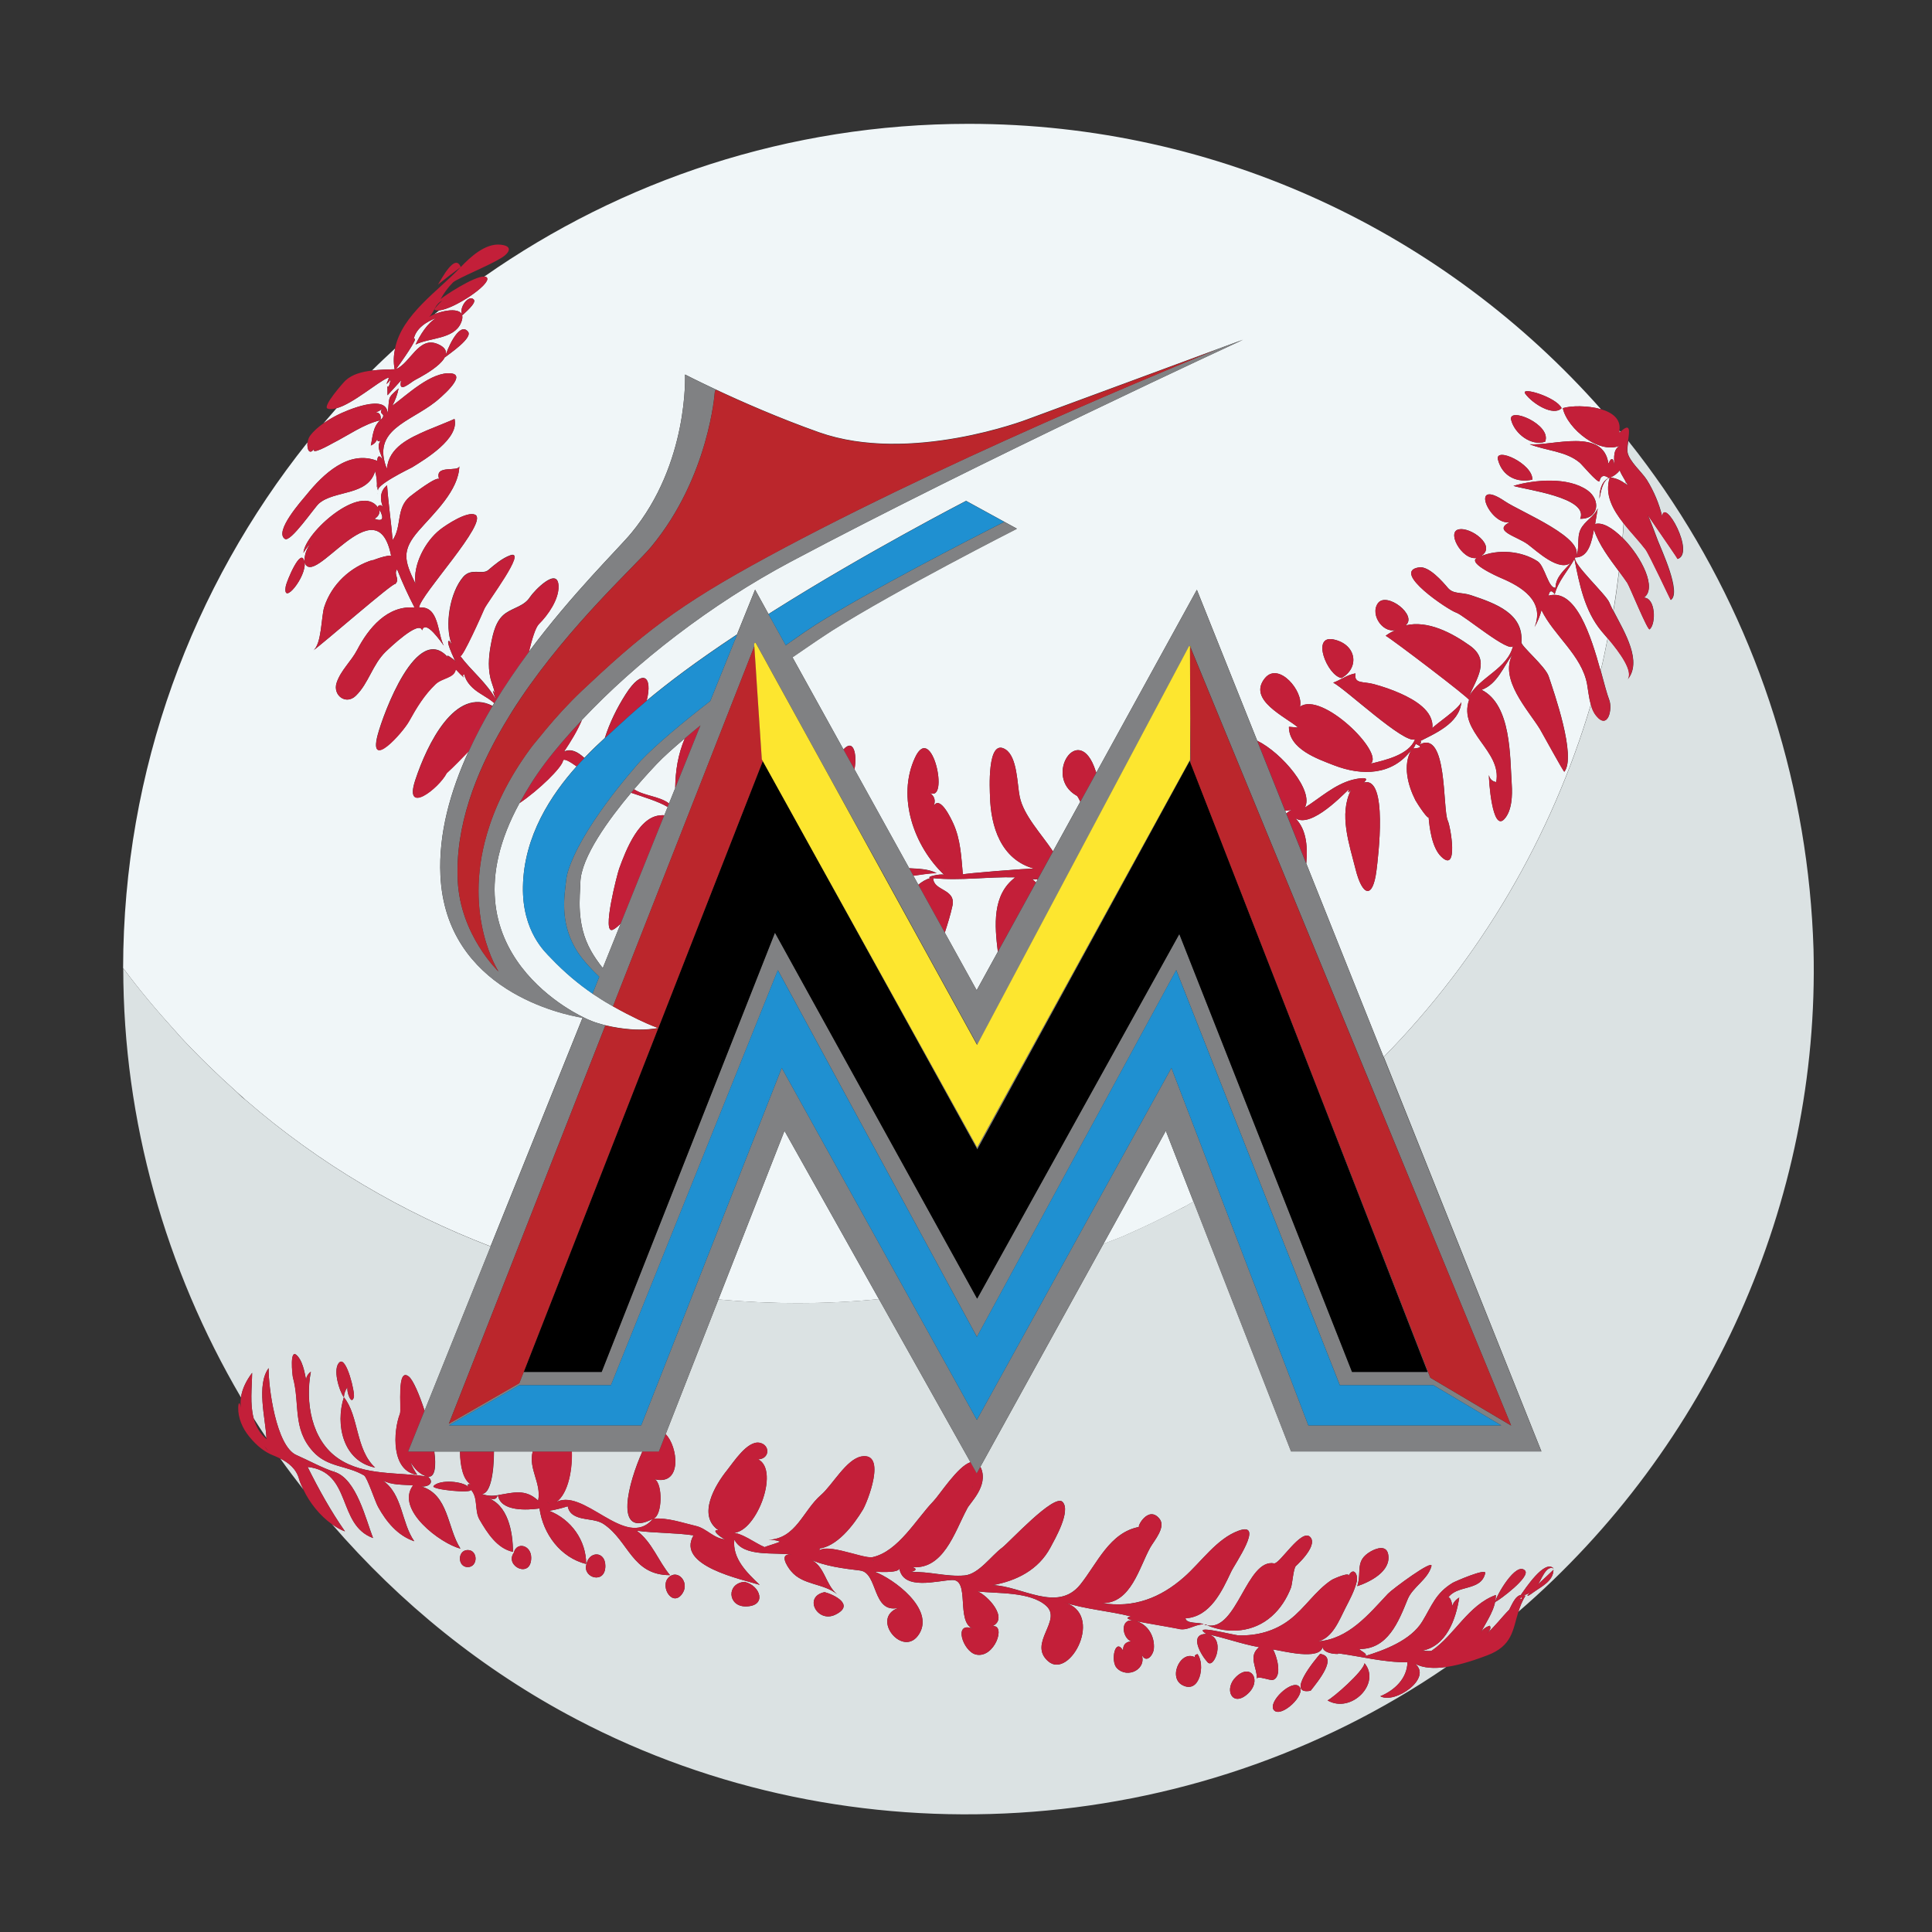 <?xml version="1.0" encoding="utf-8"?>
<!-- Generator: Adobe Illustrator 17.0.0, SVG Export Plug-In . SVG Version: 6.00 Build 0)  -->
<!DOCTYPE svg PUBLIC "-//W3C//DTD SVG 1.1//EN" "http://www.w3.org/Graphics/SVG/1.1/DTD/svg11.dtd">
<svg version="1.1" id="Layer_1" xmlns="http://www.w3.org/2000/svg" xmlns:xlink="http://www.w3.org/1999/xlink" x="0px" y="0px"
	 width="40px" height="40px" viewBox="0 0 40 40" style="enable-background:new 0 0 40 40;" xml:space="preserve">
<rect x="0" y="0" width="40" height="40" fill="#333333" stroke="none"/>
<path id="color8" style="fill:#F0F6F8;" d="M33.551,8.939c-0.009,0.009-0.014,0.011-0.025,0.021
	c0.005-0.018-0.001-0.031,0.002-0.047C33.536,8.922,33.543,8.93,33.551,8.939z M7.752,10.74c0.171,0.064,0.207,0.002,0.107-0.186
	C7.863,10.639,7.827,10.701,7.752,10.74z M29.313,15.391c-0.01,0.039-0.029,0.075-0.056,0.106
	C29.57,15.474,29.274,15.409,29.313,15.391z M33.614,10.833c-0.007,0.101-0.013,0.202-0.022,0.303
	c-0.199-0.198-0.412-0.332-0.567-0.287c0.019-0.107,0.037-0.215,0.054-0.323c-0.078,0.179-0.271,0.259-0.355,0.434
	c-0.09,0.187-0.001,0.4-0.109,0.582c0.288,0,0.343-0.362,0.385-0.574c0.111,0.322,0.318,0.59,0.518,0.861
	c-0.035,0.273-0.07,0.547-0.117,0.817c-0.032-0.063-0.061-0.121-0.082-0.174c-0.07-0.167-0.758-0.798-0.708-0.925
	c0.266-0.39-1.125-0.947-1.452-1.168c-0.758-0.515-0.31,0.513,0.101,0.43c-0.367,0.184,0.143,0.29,0.375,0.462
	c0.177,0.132,0.659,0.59,0.898,0.369c-0.137,0.156-0.323,0.299-0.328,0.527c-0.148,0.022-0.221-0.45-0.371-0.547
	c-0.333-0.216-0.819-0.257-1.183-0.101c0.363-0.206-0.211-0.629-0.462-0.556c-0.254,0.074,0.144,0.73,0.447,0.565
	c-0.354,0.089,0.367,0.407,0.45,0.442c0.402,0.171,0.905,0.466,0.686,1.011c0.063-0.11,0.11-0.227,0.143-0.349
	c0.257,0.527,0.831,0.932,0.943,1.527c0.024,0.133,0.038,0.287,0.078,0.428c-0.813,2.741-2.285,5.256-4.289,7.297l-1.602-4.008
	c0.034-0.383-0.002-0.761-0.282-0.985c0.291,0.334,0.969-0.364,1.166-0.551c-0.028,0.08-0.014,0.085,0.043,0.013
	c-0.258,0.507-0.034,1.13,0.093,1.64c0.137,0.554,0.357,0.643,0.434,0.024c0.03-0.241,0.248-1.969-0.268-1.814
	c0.184-0.151-0.168-0.075-0.23-0.059c-0.377,0.101-0.667,0.375-0.988,0.578c0.201-0.34-0.472-1.137-0.983-1.386l-1.25-3.127
	l-2.082,3.787c-0.005-0.015-0.01-0.022-0.015-0.038c-0.341-1.052-1.098,0.117-0.393,0.515c0.014,0.001,0.042,0.052,0.076,0.125
	l-0.565,1.028c-0.252-0.376-0.608-0.743-0.689-1.132c-0.054-0.255-0.046-0.822-0.295-0.979c-0.39-0.247-0.323,0.867-0.32,0.973
	c0.016,0.618,0.223,1.306,0.912,1.496c-0.154-0.006-1.482,0.103-1.474,0.12c-0.034-0.363-0.045-0.719-0.199-1.057
	c-0.04-0.086-0.275-0.598-0.407-0.357c0.048-0.115,0.02-0.208-0.082-0.279c0.416,0.23,0.05-1.483-0.302-0.727
	c-0.384,0.824-0.017,1.842,0.602,2.427c-0.071-0.03-0.416,0.05-0.274,0.064c-0.107,0.031-0.189,0.082-0.26,0.142l-0.103-0.187
	c0.16-0.021,0.32-0.052,0.482-0.054c-0.174-0.088-0.372-0.09-0.568-0.101l-1.132-2.045c0.002-0.01,0.001-0.017,0.003-0.027
	c0.048-0.28-0.018-0.622-0.232-0.388l-1.056-1.908c0.394-0.274,0.704-0.48,0.827-0.558c1.328-0.84,3.82-2.104,3.82-2.104
	l-0.265-0.145l-0.787-0.431c0,0-2.07,1.068-3.98,2.273c-0.038,0.024-0.073,0.047-0.111,0.07l-0.278-0.505l-0.374,0.927
	c-0.865,0.573-1.436,1.008-1.871,1.371c0.131-0.507-0.084-0.682-0.436-0.13c-0.18,0.282-0.328,0.584-0.43,0.903
	c-0.119,0.108-0.265,0.248-0.424,0.413c-0.133-0.124-0.276-0.201-0.421-0.131c0.14-0.209,0.274-0.426,0.371-0.655
	c1.119-1.192,2.672-2.397,4.322-3.275c3.94-2.093,9.366-4.597,9.366-4.597l-0.566,0.208l-3.907,1.442c0,0-2.424,0.931-4.306,0.266
	c-0.83-0.294-1.619-0.642-2.141-0.887c-0.391-0.184-0.634-0.309-0.634-0.309s0.084,1.839-1.112,3.283
	c-0.268,0.324-1.218,1.245-2.121,2.459c0.063-0.26,0.137-0.506,0.207-0.576c0.19-0.188,0.418-0.514,0.407-0.791
	c-0.017-0.406-0.505,0.103-0.588,0.229c-0.121,0.19-0.333,0.217-0.506,0.337c-0.205,0.141-0.263,0.419-0.306,0.647
	c-0.049,0.256-0.069,0.539,0.017,0.79c0.163,0.471-0.082-0.088,0.088,0.354c-0.188-0.351-0.508-0.592-0.741-0.907
	c0.04,0.064,0.461-0.88,0.5-0.975c0.054-0.13,0.898-1.239,0.536-1.107c-0.168,0.061-0.32,0.192-0.454,0.305
	c-0.128,0.108-0.349-0.055-0.521,0.144c-0.274,0.319-0.391,1.005-0.235,1.399c-0.016-0.025-0.031-0.049-0.048-0.074
	c-0.124-0.043,0.214,0.588,0.1,0.394c0.014,0.012-0.218-0.175-0.122-0.044c-0.644-0.768-1.351,1.162-1.466,1.601
	c-0.193,0.741,0.521-0.055,0.653-0.294c0.152-0.276,0.315-0.543,0.545-0.763c0.14-0.134,0.39-0.124,0.42-0.307
	c0.092,0.1,0.098,0.105,0.171,0.171c-0.029-0.036-0.029-0.059,0.004-0.07c0.041,0.175,0.181,0.305,0.328,0.396
	c0.148,0.092,0.223,0.138,0.294,0.202c-0.012,0.019-0.024,0.038-0.036,0.057c-0.771-0.397-1.35,0.784-1.598,1.534
	c-0.248,0.746,0.485,0.177,0.65-0.142c0.158-0.144,0.305-0.3,0.455-0.453c-0.38,0.829-0.625,1.703-0.585,2.57
	c0.111,2.39,2.545,2.884,2.943,2.949l-1.905,4.733c-1.826-0.701-3.545-1.708-5.059-3.021c-0.067-0.058-0.132-0.119-0.199-0.179
	c-0.399-0.357-0.784-0.73-1.149-1.123c-0.043-0.047-0.084-0.096-0.127-0.143c-0.377-0.415-0.739-0.845-1.073-1.296
	c0.007-4.115,1.435-7.895,3.816-10.881C6.351,9.309,6.412,9.446,6.524,9.264c-0.143,0.203,0.329-0.07,0.378-0.095
	c0.298-0.151,0.641-0.396,0.968-0.466c-0.152,0.135-0.153,0.34-0.193,0.521c0.071-0.03,0.118-0.081,0.142-0.155
	C7.803,9.132,7.823,9.15,7.882,9.12C7.783,9.251,7.889,9.384,7.919,9.512c-0.064-0.094-0.101-0.084-0.11,0.029
	c-0.594-0.232-1.12,0.28-1.46,0.699c-0.099,0.12-0.678,0.765-0.451,0.917c0.116,0.082,0.612-0.652,0.705-0.733
	c0.323-0.281,1.014-0.152,1.163-0.669c0.031,0.109,0.043,0.221,0.037,0.335c0.03-0.092-0.009,0.053,0.039,0.085
	c-0.142-0.099,0.664-0.484,0.691-0.5C8.804,9.508,9.515,9.08,9.41,8.673c0.002,0.006-0.515,0.213-0.568,0.236
	C8.481,9.068,8.049,9.256,8.01,9.707c-0.324-0.811,0.47-0.966,1.003-1.386c0.061-0.048,0.674-0.552,0.329-0.59
	c-0.406-0.045-0.918,0.447-1.22,0.67c0.061-0.114,0.106-0.233,0.131-0.36C8.001,8.262,8.075,8.21,8.025,8.564
	c-0.006-0.439-0.878-0.055-1.042,0.03C6.887,8.643,6.79,8.7,6.698,8.764c0.089-0.105,0.18-0.21,0.271-0.313
	C7.308,8.36,7.823,7.905,8.034,7.82C8.099,7.794,7.9,8.086,8.089,7.859C8.017,8.197,8.019,7.791,8.023,8.184
	C8.117,8.08,8.212,7.977,8.306,7.873C8.235,8.169,8.496,7.917,8.6,7.863c0.183-0.095,0.973-0.519,0.467-0.738
	C8.668,6.951,8.5,7.516,8.199,7.643C8.269,7.551,8.704,6.94,8.565,7.021c0.046-0.226,0.272-0.367,0.472-0.438
	c-0.189,0.102-0.343,0.362-0.433,0.55C8.886,6.99,9.395,7.027,9.542,6.689c0.154-0.351-0.305-0.285-0.549-0.183
	c0.033-0.027,0.068-0.053,0.101-0.08c0.306-0.029,1.059-0.53,0.991-0.671c-0.009-0.02-0.031-0.027-0.058-0.029
	c2.84-1.99,6.295-3.162,10.025-3.162c5.215,0,9.89,2.287,13.095,5.908c-0.277-0.08-0.624-0.073-0.79-0.022
	c0.087,0.422,0.781,0.997,1.22,0.758c-0.188,0.074-0.158,0.259-0.153,0.417c-0.024-0.153-0.064-0.161-0.123-0.025
	c-0.104-0.749-1.15-0.365-1.629-0.402c0.335,0.135,0.749,0.139,1.035,0.381c0.05,0.042,0.36,0.415,0.408,0.388
	c0.026-0.12,0.09-0.144,0.19-0.072c-0.16,0.086-0.186,0.269-0.19,0.431c0.029-0.135,0.059-0.382,0.214-0.437
	C33.217,10.237,33.391,10.55,33.614,10.833z M9.573,6.526c0.04-0.041,0.3-0.254,0.237-0.323C9.706,6.086,9.486,6.379,9.573,6.526z
	 M9.686,6.862C9.499,6.645,9.238,7.279,9.215,7.396C9.292,7.331,9.806,6.99,9.686,6.862z M7.818,10.214
	c0.004,0.035,0.003,0.024,0.001-0.001C7.818,10.213,7.818,10.214,7.818,10.214z M9.836,10.656c-0.166-0.076-0.599,0.21-0.727,0.311
	c-0.304,0.24-0.562,0.723-0.507,1.119c-0.231-0.476-0.295-0.685,0.069-1.102c0.308-0.354,0.831-0.831,0.839-1.339
	c0,0.144-0.535-0.045-0.415,0.282c-0.026-0.098-0.562,0.316-0.612,0.357c-0.289,0.24-0.158,0.622-0.354,0.897
	c-0.031-0.379-0.089-0.754-0.115-1.134c-0.153,0.119-0.152,0.307-0.076,0.468c-0.042-0.099-0.136-0.043-0.111-0.005
	c-0.349-0.52-1.516,0.516-1.544,0.936c0.044-0.075,0.097-0.144,0.158-0.207c-0.093,0.114-0.139,0.243-0.138,0.39
	c-0.07-0.324-0.369,0.412-0.385,0.501c-0.084,0.445,0.44-0.195,0.387-0.493C6.483,12.228,7.798,10,8.097,11.504
	c-0.158-0.011-0.541,0.169-0.373,0.087c-0.47,0.143-0.859,0.507-1.011,0.977c-0.064,0.199-0.051,0.782-0.233,0.902
	c0.174-0.115,1.689-1.44,1.699-1.375c0.116-0.107-0.04-0.194,0.042-0.309c0.107,0.27,0.228,0.535,0.362,0.793
	c-0.563-0.051-0.956,0.429-1.188,0.876c-0.124,0.238-0.341,0.424-0.426,0.682c-0.084,0.257,0.193,0.469,0.4,0.266
	c0.266-0.261,0.342-0.644,0.616-0.91c0.064-0.062,0.694-0.669,0.754-0.443c0.072-0.241,0.407,0.262,0.45,0.318
	c-0.139-0.252-0.091-0.832-0.512-0.79C8.683,12.335,10.136,10.793,9.836,10.656z M27.774,14.038
	c0.375-0.207,0.318-0.694-0.161-0.798C27.141,13.137,27.477,13.986,27.774,14.038z M29.347,15.372
	c0.349-0.18,0.864-0.384,0.909-0.834c-0.078,0.161-0.529,0.452-0.601,0.539c0.037-0.362-0.378-0.591-0.654-0.716
	c-0.18-0.081-0.368-0.145-0.559-0.197c-0.221-0.06-0.415,0.002-0.378-0.222c-0.168,0.027-0.304,0.136-0.461,0.192
	c0.255,0.13,1.482,1.287,1.694,1.172c-0.123,0.324-0.621,0.433-0.916,0.505c0.28-0.229-1.018-1.507-1.467-1.178
	c0.084-0.311-0.44-0.943-0.726-0.591c-0.367,0.45,0.43,0.796,0.689,1.021c-0.064-0.005-0.128-0.01-0.191-0.016
	c0,0.461,0.584,0.661,0.931,0.796c0.577,0.224,1.212,0.215,1.607-0.322c-0.188,0.319-0.074,0.74,0.081,1.046
	c0.033,0.063,0.303,0.476,0.271,0.322c0.02,0.255,0.071,0.661,0.264,0.847c0.365,0.354,0.19-0.632,0.136-0.743
	c-0.113-0.236,0.001-1.893-0.585-1.578C29.446,15.345,29.43,15.331,29.347,15.372z M29.978,12.172
	c-0.113-0.134-0.391-0.452-0.592-0.426c-0.608,0.082,0.614,0.892,0.764,0.937c0.15,0.045,1.126,0.87,1.179,0.683
	c-0.114,0.483-0.686,0.642-0.913,1.051c0.153-0.369,0.448-0.744,0.017-1.05c-0.364-0.259-0.869-0.531-1.332-0.419
	c0.26-0.207-0.394-0.707-0.572-0.459c-0.174,0.245,0.127,0.667,0.414,0.539c-0.091,0.031-0.176,0.076-0.253,0.134
	c0.131,0.071,1.751,1.302,1.726,1.33c-0.23,0.67,0.688,1.048,0.562,1.7c-0.084-0.015-0.134-0.064-0.151-0.147
	c-0.003,0.089,0.066,1.188,0.32,0.912c0.158-0.173,0.167-0.493,0.153-0.713c-0.039-0.578-0.007-1.651-0.624-1.962
	c0.323-0.117,0.45-0.478,0.639-0.732c-0.276,0.514,0.318,1.141,0.567,1.542c0.05,0.083,0.495,0.901,0.507,0.886
	c0.251-0.32-0.214-1.643-0.325-1.976c-0.07-0.21-0.571-0.623-0.564-0.704c0.047-0.592-0.518-0.801-1.048-0.977
	C30.256,12.257,30.092,12.305,29.978,12.172z M31.578,8.15c0.143,0.201,0.581,0.478,0.754,0.3
	C32.219,8.218,31.469,7.997,31.578,8.15z M31.288,8.699c0.073,0.281,0.415,0.544,0.702,0.447
	C32.136,8.787,31.208,8.406,31.288,8.699z M31.726,9.93c0.01-0.333-0.785-0.691-0.712-0.412C31.108,9.876,31.425,10.001,31.726,9.93
	z M32.865,10.151c-0.397-0.279-1.092-0.222-1.531-0.091c0.238,0.078,1.569,0.24,1.382,0.681
	C33.104,10.747,33.148,10.35,32.865,10.151z M7.891,8.685C7.97,8.609,8.012,8.545,7.891,8.685L7.891,8.685z M8.003,7.715
	C7.983,7.715,8.084,7.731,8.003,7.715L8.003,7.715z M7.701,8.543c0.123-0.029,0.201,0.02,0.177,0.154
	C8.032,8.543,7.813,8.598,7.916,8.46C7.855,8.516,7.783,8.544,7.701,8.543z M8.179,7.216c-0.162,0.15-0.323,0.3-0.479,0.456
	c0.164-0.02,0.332-0.023,0.471-0.027C8.141,7.493,8.152,7.352,8.179,7.216z M32.597,11.575c-0.134,0.243-0.335,0.452-0.408,0.727
	c-0.064-0.09-0.109-0.08-0.128,0.03c0.565-0.157,0.879,0.835,1.078,1.557c0.056-0.222,0.098-0.448,0.145-0.673
	c-0.054-0.063-0.101-0.118-0.127-0.149C32.807,12.644,32.701,12.099,32.597,11.575z M13.606,21.275
	c-0.006-0.001-0.012-0.004-0.019-0.006c-0.002-0.001-0.003-0.001-0.004-0.003c-0.007-0.002-0.015-0.005-0.025-0.009
	c-0.001-0.001-0.002-0.001-0.003-0.001c-0.01-0.004-0.021-0.009-0.034-0.013c-0.142-0.057-0.42-0.179-0.828-0.408
	c0-0.001-0.001-0.001-0.002-0.001v-0.001c-0.02-0.011-0.04-0.022-0.06-0.034c-0.005-0.003-0.01-0.006-0.014-0.008
	c-0.065-0.038-0.127-0.074-0.184-0.111c-0.003-0.001-0.006-0.004-0.008-0.006c-0.051-0.032-0.098-0.063-0.142-0.092
	c0.003,0.001,0.006,0.005,0.01,0.007c-0.009-0.006-0.018-0.012-0.027-0.018h0.001c-0.279-0.191-0.575-0.433-0.87-0.746
	c-0.096-0.102-0.587-0.533-0.57-1.47c0.019-1.053,0.588-1.904,1.111-2.489c-0.138-0.099-0.269-0.176-0.281-0.117
	c-0.027,0.143-0.496,0.604-0.901,0.877c-1.706,3.121,1.364,4.455,1.364,4.455s-0.003-0.001-0.004-0.001
	c0.085,0.041,0.173,0.077,0.255,0.101c0.056,0.018,0.11,0.032,0.163,0.046c0.195,0.046,0.371,0.071,0.522,0.082
	c0.004,0.001,0.008,0.001,0.012,0.001c0.025,0.001,0.05,0.003,0.075,0.004c0.006,0.001,0.012,0.001,0.018,0.001
	c0.022,0,0.045,0.001,0.066,0.001c0.007,0,0.014,0,0.02,0c0.019,0,0.039-0.001,0.057-0.001c0.006,0,0.013,0,0.02,0
	c0.017-0.001,0.034-0.002,0.05-0.003c0.007,0,0.012-0.001,0.019-0.001c0.015-0.001,0.031-0.001,0.044-0.003
	c0.006,0,0.011-0.002,0.017-0.002c0.02-0.001,0.037-0.004,0.055-0.006c0.01-0.001,0.02-0.002,0.029-0.004
	c0.005,0,0.01-0.001,0.015-0.001c0.008-0.002,0.016-0.004,0.024-0.004c0.004-0.001,0.007-0.001,0.011-0.002
	c0.006-0.001,0.012-0.002,0.017-0.002c0.004-0.001,0.006-0.001,0.009-0.002c0.004-0.001,0.006-0.001,0.009-0.002
	c0.001-0.001,0.003-0.001,0.005-0.001v-0.003c-0.003-0.001-0.01-0.004-0.02-0.007C13.608,21.276,13.606,21.276,13.606,21.275z
	 M32.05,12.404C32.078,12.298,32.05,12.354,32.05,12.404L32.05,12.404z M13.127,16.341c0.202,0.138,0.522,0.141,0.724,0.294
	l0.128-0.317c0.006-0.362,0.057-0.693,0.199-1.03c-0.229,0.193-0.438,0.378-0.586,0.535C13.562,15.854,13.367,16.06,13.127,16.341z
	 M19.573,17.997C19.604,17.997,19.494,17.986,19.573,17.997L19.573,17.997z M22.844,25.755c0.144-0.058,0.291-0.107,0.434-0.169
	c0.038-0.017,0.076-0.035,0.114-0.052c0.341-0.15,0.677-0.314,1.01-0.488c0.051-0.027,0.102-0.051,0.153-0.078
	c0.052-0.028,0.102-0.061,0.154-0.089l-0.572-1.466L22.844,25.755z M33.707,9.13c0.008,0.01,0.015,0.021,0.024,0.032
	c0.171,0.215,0.338,0.433,0.499,0.655c-0.169-0.234-0.343-0.464-0.522-0.688C33.707,9.129,33.707,9.129,33.707,9.13z M26.609,16.786
	l0.022,0.055c0.064-0.051,0.129-0.09,0.195-0.102C26.758,16.77,26.684,16.779,26.609,16.786z M33.341,9.886
	c0.119,0.012,0.22,0.062,0.313,0.129c0-0.018,0-0.036,0-0.054c-0.064-0.106-0.113-0.193-0.117-0.225
	C33.485,9.803,33.419,9.853,33.341,9.886z M21.449,18.27l0.034-0.062c-0.04-0.002-0.078,0-0.119-0.005
	C21.399,18.217,21.42,18.248,21.449,18.27z M14.874,26.904c1.104,0.1,2.217,0.104,3.323-0.007l-1.955-3.484L14.874,26.904z
	 M19.322,18.182c0,0.268,0.474,0.215,0.397,0.572c-0.041,0.187-0.098,0.371-0.158,0.555l0.66,1.193l0.438-0.797
	c-0.065-0.533-0.125-1.178,0.362-1.54C20.455,18.149,19.889,18.238,19.322,18.182z M12.016,18.271
	c-0.005,0.287-0.095,0.857,0.222,1.418c0.066,0.118,0.149,0.236,0.242,0.354l0.371-0.922c-0.051,0.05-0.102,0.099-0.16,0.127
	c-0.245,0.119,0.093-1.169,0.128-1.263c0.131-0.358,0.427-1.156,0.928-1.102c-0.094-0.01-0.061-0.009,0.007-0.003l0.07-0.173
	c-0.194-0.116-0.517-0.212-0.758-0.294C12.61,16.956,12.027,17.75,12.016,18.271z M6.923,9.011C6.808,9.088,7.046,8.929,6.923,9.011
	L6.923,9.011z M34.621,10.39c0.001,0.002,0.002,0.004,0.004,0.006c0.094,0.141,0.193,0.279,0.283,0.423
	C34.817,10.674,34.717,10.534,34.621,10.39z M34.431,10.105c0.002,0.002,0.003,0.004,0.005,0.006
	c-0.045-0.066-0.087-0.134-0.133-0.199C34.347,9.976,34.387,10.042,34.431,10.105z M8.949,15.485
	C8.962,15.428,8.926,15.504,8.949,15.485L8.949,15.485z"/>
<path id="color7" style="fill:#DBE2E3;" d="M33.66,10.02c-0.002-0.002-0.005-0.003-0.007-0.004c0-0.018,0-0.036,0-0.054
	c0.003,0.004,0.005,0.009,0.008,0.013c0.016,0.026,0.029,0.049,0.047,0.077C33.694,10.038,33.676,10.031,33.66,10.02z
	 M13.527,31.443c0.303-0.023,0.591,0.084,0.879,0.151c0.226,0.051,0.377,0.27,0.617,0.277c-0.071-0.007-0.335-0.218-0.144-0.186
	c-0.455-0.304-0.071-0.943,0.176-1.248c0.131-0.163,0.415-0.61,0.667-0.566c0.224,0.041,0.22,0.333-0.026,0.344
	c0.465,0.233-0.069,1.595-0.559,1.518c0.217-0.007,0.501,0.223,0.694,0.3c0.023-0.019,0.328-0.101,0.315-0.117
	c-0.079-0.027-0.158-0.04-0.243-0.034c0.582-0.023,0.719-0.606,1.095-0.93c0.238-0.206,0.523-0.74,0.836-0.797
	c0.536-0.094,0.121,0.954,0.029,1.104c-0.187,0.309-0.542,0.786-0.944,0.807c0.12-0.029-0.01,0.097-0.01,0.124
	c0.047-0.331,0.953,0.096,1.157,0.05c0.532-0.119,0.904-0.791,1.258-1.157c0.129-0.133,0.504-0.726,0.769-0.809l-1.883-3.356
	l-0.013-0.022c-1.106,0.11-2.219,0.107-3.323,0.007l-0.013,0.034l-1.08,2.757c0.251,0.247,0.356,1.071-0.228,0.933
	C13.722,30.713,13.717,31.378,13.527,31.443z M31.492,33.061c-0.001,0.01-0.007,0.024-0.023,0.05
	C31.521,33.111,31.505,33.084,31.492,33.061z M31.461,33.158c0.009-0.014,0.023-0.031-0.01-0.006
	C31.425,33.139,31.442,33.151,31.461,33.158z M11.327,31.093C11.339,31.11,11.445,31.187,11.327,31.093L11.327,31.093z
	 M18.097,32.314c-0.035-0.019-0.034-0.014-0.027-0.006C18.077,32.31,18.093,32.314,18.097,32.314z M5.8,30.195
	c0.155,0.22,0.319,0.434,0.484,0.647c-0.034-0.072-0.072-0.146-0.09-0.215C6.136,30.406,5.967,30.279,5.8,30.195z M29.216,34.423
	C29.354,34.459,29.244,34.431,29.216,34.423L29.216,34.423z M20.145,30.806C20.145,30.791,20.095,30.716,20.145,30.806
	L20.145,30.806z M37.547,19.654c0.132,5.239-2.166,10.318-6.111,13.716c0.034-0.107,0.076-0.218,0.145-0.33
	c-0.181-0.097-0.277,0.187-0.334,0.287c-0.162,0.162-0.296,0.35-0.471,0.499c0.051-0.048,0.107-0.111,0.069-0.167
	c-0.079,0.023-0.14,0.069-0.183,0.137c0.123-0.247,0.308-0.484,0.308-0.774c-0.573,0.209-0.852,0.827-1.325,1.152
	c-0.034,0.022-0.172-0.004-0.218,0.005c0.515-0.087,0.716-0.651,0.785-1.103c-0.071,0.041-0.12,0.1-0.147,0.177
	c0.009-0.029-0.046-0.25-0.096-0.153c0.174-0.303,0.695-0.141,0.781-0.53c0.024-0.111-0.637,0.178-0.674,0.201
	c-0.357,0.218-0.428,0.47-0.629,0.8c-0.236,0.39-0.788,0.597-1.2,0.721c0.109-0.041-0.093-0.114-0.103-0.151
	c0.589,0.006,0.812-0.567,0.998-1.025c0.101-0.257,0.418-0.411,0.494-0.689c0.044-0.16-0.818,0.481-0.899,0.569
	c-0.402,0.428-0.818,0.941-1.449,0.987c0.301-0.069,0.441-0.443,0.565-0.686c0.091-0.178,0.19-0.357,0.237-0.554
	c0.033-0.144-0.07-0.323-0.177-0.104c0.067-0.114-0.303,0.046-0.344,0.073c-0.337,0.223-0.55,0.58-0.868,0.823
	c-0.305,0.234-0.671,0.333-1.052,0.324c-0.12-0.004-1.009-0.246-0.672-0.03c-0.374,0-0.108,0.443,0.026,0.587
	c0.14,0.151,0.393-0.53-0.019-0.584c0.364,0.071,0.695,0.2,1.083,0.271c-0.233,0.194-0.039,0.418-0.043,0.656
	c0.001-0.077,0.28,0.043,0.334,0.021c0.201-0.073,0.071-0.517-0.003-0.63c0.183,0.024,0.978,0.241,1.031-0.059
	c-0.014,0.169,0.435,0.167,0.297,0.137c0.483,0.062,0.97,0.194,1.457,0.187c-0.007,0.339-0.27,0.583-0.562,0.704
	c0.307,0.17,1.095-0.383,0.714-0.676c0.179,0.099,0.412,0.104,0.651,0.07c-5.275,3.616-12.315,4.068-18,1.087
	c-1.956-1.025-3.662-2.413-5.071-4.045c0.089,0.063,0.18,0.119,0.271,0.15c-0.293-0.418-0.541-0.867-0.769-1.324
	c0.009,0.006,0.007,0.001-0.007-0.011c0.931,0.103,0.605,1.198,1.357,1.473c-0.149-0.38-0.341-1.22-0.794-1.367
	c-0.255-0.08-0.542-0.241-0.794-0.351c-0.42-0.184-0.582-1.418-0.574-1.8c-0.257,0.351-0.066,1.036-0.046,1.446
	c-0.089-0.134-0.178-0.269-0.264-0.406c-0.08-0.295-0.036-0.63-0.032-0.942c-0.113,0.15-0.205,0.324-0.231,0.509
	c-1.56-2.66-2.437-5.723-2.437-8.885c0.335,0.451,0.697,0.88,1.073,1.296c0.043,0.047,0.083,0.096,0.127,0.143
	c0.364,0.393,0.75,0.765,1.149,1.123c0.036,0.032,0.067,0.069,0.104,0.101c0.031,0.027,0.064,0.05,0.095,0.077
	c1.514,1.314,3.233,2.32,5.059,3.021l-0.012,0.029l-1.356,3.37c-0.11-0.341-0.237-0.631-0.322-0.703
	c-0.264-0.221-0.153,0.674-0.187,0.763c-0.144,0.371-0.186,1.194,0.357,1.267c-0.059-0.083-0.107-0.173-0.143-0.267
	c0.083,0.134,0.2,0.271,0.363,0.307c-0.609-0.103-1.31-0.01-1.849-0.374c-0.566-0.381-0.693-1.174-0.573-1.801
	c-0.096,0.073-0.121,0.164-0.076,0.276c-0.045-0.187-0.068-0.447-0.198-0.597c-0.178-0.207-0.106,0.407-0.098,0.438
	c0.152,0.554-0.016,1.058,0.415,1.534c0.303,0.336,0.694,0.283,1.058,0.497c0.066,0.039,0.227,0.536,0.29,0.65
	c0.171,0.309,0.404,0.596,0.75,0.713c-0.275-0.391-0.234-0.974-0.66-1.263c0.196,0.106,0.422,0.087,0.635,0.107
	c-0.377,0.497,0.572,1.208,0.981,1.308c-0.277-0.427-0.24-1.13-0.826-1.291c0.118,0.029,0.313-0.054,0.157-0.196
	c0.145,0.01,0.168-0.217,0.128-0.523h0.532c0.004,0.313,0.069,0.591,0.224,0.679c-0.069-0.013-0.082,0.009-0.039,0.064
	c-0.118-0.133-0.604-0.169-0.732-0.03c-0.068,0.076,0.822,0.16,0.771,0.076c0.158,0.167,0.07,0.431,0.181,0.621
	c0.156,0.269,0.362,0.598,0.691,0.667c0-0.403-0.1-0.991-0.551-1.126c0.071,0.02,0.212,0.083,0.231-0.047
	c-0.111,0.021-0.22,0.013-0.327-0.027c0.175,0.008,0.253-0.415,0.254-0.878h0.801c-0.093,0.368,0.184,0.649,0.113,1.018
	c-0.263-0.25-0.518-0.166-0.833-0.114c0.054,0.347,0.612,0.31,0.861,0.276c0.073,0.527,0.435,1.018,0.966,1.15
	c0-0.491-0.313-0.924-0.765-1.101c0.13-0.023,0.258-0.054,0.383-0.094c0.016,0.086,0.061,0.149,0.136,0.191
	c0.188,0.107,0.432,0.057,0.614,0.181c0.52,0.354,0.58,1.054,1.368,1.054c-0.245-0.293-0.373-0.689-0.689-0.92
	c0.39,0.052,0.786,0.039,1.176,0.096c-0.37,0.634,1.006,0.91,1.37,1.025c-0.258-0.246-0.574-0.546-0.525-0.94
	c0.187,0.387,0.872,0.249,1.21,0.321c-0.302-0.06-0.129,0.226-0.034,0.337c0.245,0.293,0.664,0.244,0.949,0.473
	c-0.246-0.199-0.25-0.594-0.565-0.724c0.305,0.147,0.714,0.196,1.044,0.236c0.376,0.046,0.244,0.898,0.794,0.773
	c-0.597,0.21,0.107,1.07,0.432,0.534c0.311-0.514-0.529-1.133-0.926-1.283c0.025,0.001,0.496,0.037,0.512-0.066
	c0.084,0.467,0.791,0.247,1.096,0.238c0.373-0.01,0.07,0.864,0.423,1.006c-0.409-0.157-0.202,0.474,0.066,0.537
	c0.385,0.09,0.635-0.627,0.341-0.587c0.348-0.159-0.108-0.65-0.31-0.719c0.412,0.047,1.098-0.001,1.427,0.3
	c0.334,0.306-0.39,0.778,0.041,1.148c0.45,0.386,1.176-0.994,0.32-1.224c0.452,0.147,0.931,0.177,1.39,0.293
	c-0.164,0.037,0.009,0.077,0.051,0.087c-0.277-0.049-0.238,0.347-0.05,0.429c-0.113,0.013-0.167,0.077-0.163,0.191
	c-0.164-0.279-0.264,0.216-0.131,0.36c0.221,0.237,0.649,0.019,0.505-0.303c0.09,0.237,0.248,0.047,0.263-0.091
	c0.024-0.253-0.118-0.51-0.373-0.577c0.285,0.056,0.574,0.101,0.861,0.156c0.207,0.061,0.344-0.089,0.542-0.089
	c-0.078-0.05-0.354-0.001-0.375-0.124c0.511-0.031,0.755-0.56,0.945-0.963c0.079-0.17,0.699-1.047,0.156-0.851
	c-0.452,0.163-0.779,0.653-1.13,0.961c-0.488,0.43-1.041,0.644-1.694,0.538c0.597,0.007,0.764-0.74,0.995-1.153
	c0.08-0.141,0.33-0.421,0.19-0.593c-0.238-0.297-0.491,0.209-0.413,0.167c-0.619,0.11-0.875,0.758-1.227,1.196
	c-0.474,0.587-1.215,0.027-1.814,0.011c0.495-0.089,0.948-0.317,1.195-0.777c0.094-0.177,0.431-0.757,0.253-0.946
	c-0.173-0.183-1.11,0.843-1.252,0.948c-0.223,0.164-0.484,0.548-0.776,0.574c-0.378,0.034-0.746-0.091-1.124-0.069
	c0.177-0.04,0.109-0.101-0.017-0.11c0.699,0.106,0.933-0.723,1.191-1.2c0.048-0.117,0.45-0.466,0.288-0.847
	c-0.004-0.009-0.01-0.01-0.015-0.018l2.544-4.608l0.008-0.014c0.144-0.058,0.291-0.107,0.434-0.169
	c0.038-0.017,0.076-0.035,0.114-0.052c0.343-0.152,0.679-0.315,1.01-0.488c0.035-0.018,0.072-0.033,0.107-0.051
	c0.016-0.008,0.031-0.018,0.046-0.027c0.052-0.028,0.102-0.061,0.154-0.089l0.002,0.005l2.017,5.169h5.183l-3.256-8.146l-0.008-0.02
	c2.003-2.041,3.476-4.555,4.289-7.297c0.006,0.021,0.011,0.043,0.018,0.063c0.022,0.061,0.05,0.118,0.09,0.167
	c0.248,0.307,0.344-0.142,0.27-0.33c-0.045-0.117-0.098-0.319-0.162-0.554c-0.004-0.015-0.009-0.031-0.013-0.046
	c0.056-0.222,0.098-0.448,0.145-0.673c0.009,0.011,0.017,0.02,0.027,0.031c0.212,0.254,0.522,0.663,0.38,0.83
	c0.318-0.375-0.056-0.98-0.276-1.404c-0.004-0.008-0.009-0.017-0.013-0.024c0.048-0.271,0.082-0.544,0.117-0.817
	c0.005,0.007,0.01,0.014,0.015,0.022c0.053,0.072,0.105,0.143,0.155,0.216c0.051,0.076,0.422,0.997,0.464,0.962
	c0.137-0.12,0.12-0.657-0.121-0.655c0.279-0.191-0.043-0.836-0.426-1.225c-0.004-0.004-0.009-0.008-0.013-0.012
	c0.009-0.101,0.015-0.202,0.022-0.303c0.005,0.006,0.009,0.012,0.014,0.019c0.15,0.188,0.319,0.363,0.441,0.525
	c0.078,0.105,0.518,1.046,0.521,1.044c0.224-0.15-0.198-1.046-0.268-1.229c-0.057-0.149-0.124-0.338-0.206-0.526
	c0.31,0.455,0.625,0.903,0.614,0.906c0.371-0.114-0.277-1.289-0.318-0.881c-0.066-0.269-0.173-0.522-0.318-0.756
	c-0.104-0.165-0.371-0.387-0.401-0.577c-0.009-0.055,0.003-0.141,0.015-0.228c0,0,0,0,0-0.001c0.008,0.01,0.015,0.021,0.024,0.032
	c0.245,0.307,0.478,0.622,0.7,0.944c0.002,0.002,0.003,0.004,0.005,0.006c0.063,0.092,0.124,0.186,0.186,0.278
	c0.001,0.002,0.002,0.004,0.004,0.006C36.439,13.139,37.445,16.348,37.547,19.654z M7.766,30.384
	c-0.408-0.373-0.334-1.073-0.647-1.456c0.006-0.079,0.031-0.149,0.077-0.213c-0.03,0.083,0.079,0.401,0.13,0.21
	c0.026-0.094-0.153-0.838-0.294-0.723c-0.155,0.128-0.008,0.601,0.087,0.726C6.939,29.491,7.1,30.254,7.766,30.384z M6.926,30.457
	c-0.02-0.043-0.016-0.031-0.004,0C6.923,30.457,6.923,30.457,6.926,30.457z M9.684,32.092c-0.216,0-0.216,0.353,0,0.353
	S9.9,32.092,9.684,32.092z M10.998,32.251c0-0.266-0.305-0.336-0.36-0.103C10.44,32.427,10.998,32.694,10.998,32.251z
	 M12.533,32.422c0-0.319-0.344-0.31-0.393-0.031C12.059,32.67,12.533,32.809,12.533,32.422z M13.882,32.628
	c-0.254,0.16,0.016,0.653,0.23,0.386C14.288,32.794,14.071,32.512,13.882,32.628z M15.415,32.751
	c-0.376,0.027-0.353,0.508,0.021,0.508C15.885,33.259,15.75,32.827,15.415,32.751z M17.073,32.964
	c-0.451,0.091-0.15,0.65,0.223,0.466C17.71,33.227,17.265,33.014,17.073,32.964z M27.485,35.205c0.491,0.283,1.113-0.353,0.766-0.77
	C28.23,34.603,27.597,35.155,27.485,35.205z M27.135,35.005c0.15-0.193,0.578-0.704,0.197-0.763
	C27.225,34.363,26.614,35.101,27.135,35.005z M26.378,35.41c0.154,0.161,0.677-0.333,0.521-0.493
	C26.748,34.759,26.23,35.248,26.378,35.41z M25.819,35.081c0.321-0.271,0.088-0.667-0.228-0.363
	C25.335,34.961,25.503,35.35,25.819,35.081z M24.787,34.343c-0.31-0.248-0.625,0.374-0.31,0.544
	c0.365,0.197,0.482-0.426,0.315-0.641C24.72,34.269,24.717,34.301,24.787,34.343z M24.935,33.645
	C24.984,33.661,25.022,33.621,24.935,33.645L24.935,33.645z M27.129,31.825c-0.18-0.197-0.634,0.56-0.749,0.543
	c-0.571-0.106-0.769,1.415-1.39,1.281c0.452,0.187,0.965,0.146,1.339-0.186c0.18-0.159,0.311-0.366,0.398-0.589
	c0.031-0.083,0.051-0.409,0.104-0.453C26.759,32.484,27.306,32.021,27.129,31.825z M28.742,32.188
	c-0.034-0.207-0.243-0.136-0.365-0.066c-0.335,0.194-0.176,0.416-0.277,0.718C28.364,32.752,28.8,32.535,28.742,32.188z
	 M31.575,32.518c-0.186-0.201-0.602,0.527-0.619,0.651C31.054,33.121,31.688,32.649,31.575,32.518z M31.836,32.808
	c0.069-0.077,0.17-0.413,0.33-0.334c-0.183-0.203-0.597,0.433-0.679,0.547c0.081,0.011,0.151-0.013,0.208-0.071
	c-0.164,0.17,0.004,0.054,0.057,0.014c0.161-0.117,0.407-0.227,0.411-0.463C32.055,32.604,31.946,32.707,31.836,32.808z
	 M13.517,31.447c-0.829,0.426-0.505-0.758-0.218-1.395h-1.461c0.014,0.446-0.105,0.942-0.363,1.07
	C12.057,30.737,12.951,32.12,13.517,31.447z"/>
<path id="color6" style="fill:#C31F39;" d="M6.969,8.451C7.308,8.36,7.823,7.905,8.034,7.82C8.099,7.794,7.9,8.086,8.089,7.859
	C8.017,8.197,8.019,7.791,8.023,8.184C8.117,8.08,8.212,7.977,8.306,7.873C8.235,8.169,8.496,7.917,8.6,7.863
	c0.183-0.095,0.973-0.519,0.467-0.738C8.668,6.951,8.5,7.516,8.199,7.643C8.269,7.551,8.704,6.94,8.565,7.021
	c0.046-0.226,0.272-0.367,0.472-0.438c-0.189,0.102-0.343,0.362-0.433,0.55C8.886,6.99,9.395,7.027,9.542,6.689
	c0.154-0.351-0.305-0.285-0.549-0.183C8.949,6.524,8.91,6.544,8.885,6.562C9.002,6.452,8.995,6.3,9.164,6.22
	C9.135,6.233,8.978,6.399,8.997,6.412C9.019,6.427,9.054,6.43,9.095,6.426c0.306-0.029,1.059-0.53,0.991-0.671
	c-0.009-0.02-0.031-0.027-0.058-0.029C9.819,5.711,9.161,6.149,9.122,6.194C9.191,6.065,9.278,5.949,9.38,5.846
	C9.5,5.749,10.103,5.51,10.385,5.337c0.151-0.092,0.251-0.242-0.019-0.271C10.051,5.031,9.737,5.32,9.539,5.53
	c-0.119-0.307-0.41,0.27-0.47,0.36c0.154-0.122,0.31-0.243,0.468-0.359C9.082,6.017,8.314,6.519,8.179,7.216
	C8.152,7.352,8.141,7.493,8.171,7.645C8.031,7.649,7.864,7.652,7.7,7.672C7.493,7.697,7.29,7.749,7.152,7.879
	c-0.047,0.045-0.481,0.536-0.37,0.58C6.833,8.479,6.899,8.47,6.969,8.451z M8.003,7.715C8.084,7.731,7.983,7.715,8.003,7.715
	L8.003,7.715z M26.876,15.064c-0.064-0.005-0.128-0.01-0.191-0.016c0,0.461,0.584,0.661,0.931,0.796
	c0.577,0.224,1.212,0.215,1.607-0.322c-0.188,0.319-0.074,0.74,0.081,1.046c0.033,0.063,0.303,0.476,0.271,0.322
	c0.02,0.255,0.071,0.661,0.264,0.847c0.365,0.354,0.19-0.632,0.136-0.743c-0.113-0.236,0.001-1.893-0.585-1.578
	c0.056-0.072,0.04-0.086-0.043-0.045c0.349-0.18,0.864-0.384,0.909-0.834c-0.078,0.161-0.529,0.452-0.601,0.539
	c0.037-0.362-0.378-0.591-0.654-0.716c-0.18-0.081-0.368-0.145-0.559-0.197c-0.221-0.06-0.415,0.002-0.378-0.222
	c-0.168,0.027-0.304,0.136-0.461,0.192c0.255,0.13,1.482,1.287,1.694,1.172c-0.123,0.324-0.621,0.433-0.916,0.505
	c0.28-0.229-1.018-1.507-1.467-1.178c0.084-0.311-0.44-0.943-0.726-0.591C25.82,14.493,26.617,14.839,26.876,15.064z M29.313,15.391
	c-0.039,0.017,0.257,0.082-0.056,0.106C29.284,15.466,29.303,15.431,29.313,15.391z M9.573,6.526
	C9.486,6.379,9.706,6.086,9.81,6.203C9.873,6.272,9.613,6.486,9.573,6.526z M10.111,11.806c0.134-0.114,0.286-0.244,0.454-0.305
	c0.362-0.132-0.482,0.977-0.536,1.107c-0.039,0.095-0.46,1.039-0.5,0.975c0.233,0.315,0.552,0.557,0.741,0.907
	c-0.171-0.441,0.074,0.117-0.088-0.354c-0.086-0.251-0.066-0.533-0.017-0.79c0.044-0.228,0.101-0.506,0.306-0.647
	c0.173-0.12,0.385-0.147,0.506-0.337c0.083-0.127,0.571-0.635,0.588-0.229c0.011,0.277-0.217,0.603-0.407,0.791
	c-0.071,0.07-0.144,0.316-0.207,0.576c-0.248,0.334-0.491,0.688-0.716,1.061c-0.071-0.065-0.146-0.11-0.294-0.202
	c-0.147-0.091-0.287-0.221-0.328-0.396c-0.033,0.011-0.034,0.035-0.004,0.07c-0.072-0.066-0.078-0.071-0.171-0.171
	c-0.031,0.183-0.28,0.173-0.42,0.307c-0.23,0.22-0.393,0.487-0.545,0.763c-0.132,0.24-0.846,1.035-0.653,0.294
	c0.115-0.439,0.822-2.369,1.466-1.601c-0.096-0.131,0.136,0.056,0.122,0.044c0.114,0.194-0.224-0.437-0.1-0.394
	c0.016,0.025,0.032,0.049,0.048,0.074c-0.156-0.394-0.039-1.08,0.235-1.399C9.762,11.751,9.983,11.914,10.111,11.806z M27.613,13.24
	c0.48,0.104,0.537,0.591,0.161,0.798C27.477,13.986,27.141,13.137,27.613,13.24z M32.062,14.003
	c0.111,0.333,0.577,1.656,0.325,1.976c-0.011,0.015-0.457-0.803-0.507-0.886c-0.248-0.401-0.842-1.028-0.567-1.542
	c-0.19,0.254-0.317,0.614-0.639,0.732c0.617,0.311,0.585,1.384,0.624,1.962c0.014,0.22,0.006,0.54-0.153,0.713
	c-0.254,0.276-0.323-0.823-0.32-0.912c0.017,0.084,0.067,0.133,0.151,0.147c0.126-0.652-0.792-1.031-0.562-1.7
	c0.026-0.027-1.594-1.258-1.726-1.33c0.077-0.058,0.161-0.103,0.253-0.134c-0.287,0.127-0.588-0.295-0.414-0.539
	c0.178-0.248,0.832,0.252,0.572,0.459c0.462-0.113,0.968,0.159,1.332,0.419c0.431,0.307,0.136,0.681-0.017,1.05
	c0.227-0.41,0.799-0.568,0.913-1.051c-0.053,0.187-1.029-0.638-1.179-0.683c-0.15-0.045-1.372-0.855-0.764-0.937
	c0.201-0.027,0.48,0.292,0.592,0.426c0.114,0.134,0.278,0.086,0.472,0.15c0.53,0.177,1.095,0.385,1.048,0.977
	C31.491,13.379,31.992,13.793,32.062,14.003z M13.823,16.707c-0.194-0.116-0.517-0.212-0.758-0.294
	c0.023-0.027,0.041-0.047,0.063-0.073c0.202,0.138,0.522,0.141,0.724,0.294L13.823,16.707z M9.686,6.862
	c0.12,0.128-0.394,0.47-0.471,0.534C9.238,7.279,9.499,6.645,9.686,6.862z M19.274,18.177c-0.107,0.031-0.189,0.082-0.26,0.142
	l0.547,0.989c0.06-0.184,0.118-0.368,0.158-0.555c0.076-0.357-0.397-0.304-0.397-0.572c0.567,0.056,1.133-0.033,1.7-0.017
	c-0.487,0.361-0.427,1.007-0.362,1.54l0.789-1.435c-0.029-0.021-0.05-0.053-0.085-0.068c0.041,0.005,0.079,0.003,0.119,0.005
	l0.318-0.579c-0.252-0.376-0.608-0.743-0.689-1.132c-0.054-0.255-0.046-0.822-0.295-0.979c-0.39-0.247-0.323,0.867-0.32,0.973
	c0.016,0.618,0.223,1.306,0.912,1.496c-0.154-0.006-1.482,0.103-1.474,0.12c-0.034-0.363-0.045-0.719-0.199-1.057
	c-0.04-0.086-0.275-0.598-0.407-0.357c0.048-0.115,0.02-0.208-0.082-0.279c0.416,0.23,0.05-1.483-0.302-0.727
	c-0.384,0.824-0.017,1.842,0.602,2.427C19.477,18.084,19.132,18.164,19.274,18.177z M19.573,17.997
	C19.494,17.986,19.604,17.997,19.573,17.997L19.573,17.997z M31.014,9.518c-0.073-0.279,0.722,0.079,0.712,0.412
	C31.425,10.001,31.108,9.876,31.014,9.518z M19.393,18.079c-0.162,0.003-0.322,0.033-0.482,0.054l-0.086-0.155
	C19.021,17.989,19.219,17.991,19.393,18.079z M17.693,15.934l-0.23-0.415c0.214-0.234,0.28,0.108,0.232,0.388
	C17.694,15.917,17.695,15.924,17.693,15.934z M12.743,15.08c-0.048,0.047-0.128,0.118-0.22,0.202
	c0.102-0.319,0.251-0.621,0.43-0.903c0.352-0.553,0.567-0.377,0.436,0.13C13.137,14.719,12.931,14.906,12.743,15.08z M8.6,16.152
	c-0.248,0.746,0.485,0.177,0.65-0.142c0.158-0.144,0.305-0.3,0.455-0.453c0.147-0.321,0.312-0.635,0.493-0.939
	C9.427,14.221,8.849,15.402,8.6,16.152z M8.949,15.485C8.926,15.504,8.962,15.428,8.949,15.485L8.949,15.485z M8.74,13.051
	c0.072-0.241,0.407,0.262,0.45,0.318c-0.139-0.252-0.091-0.832-0.512-0.79c0.005-0.244,1.458-1.786,1.158-1.923
	c-0.166-0.076-0.599,0.21-0.727,0.311c-0.304,0.24-0.562,0.723-0.507,1.119c-0.231-0.476-0.295-0.685,0.069-1.102
	c0.308-0.354,0.831-0.831,0.839-1.339c0,0.144-0.535-0.045-0.415,0.282c-0.026-0.098-0.562,0.316-0.612,0.357
	c-0.289,0.24-0.158,0.622-0.354,0.897c-0.031-0.379-0.089-0.754-0.115-1.134c-0.153,0.119-0.152,0.307-0.076,0.468
	c-0.042-0.099-0.136-0.043-0.111-0.005c-0.349-0.52-1.516,0.516-1.544,0.936c0.044-0.075,0.097-0.144,0.158-0.207
	c-0.093,0.114-0.139,0.243-0.138,0.39c-0.07-0.324-0.369,0.412-0.385,0.501c-0.084,0.445,0.44-0.195,0.387-0.493
	C6.483,12.228,7.798,10,8.097,11.504c-0.158-0.011-0.541,0.169-0.373,0.087c-0.47,0.143-0.859,0.507-1.011,0.977
	c-0.064,0.199-0.051,0.782-0.233,0.902c0.174-0.115,1.689-1.44,1.699-1.375c0.116-0.107-0.04-0.194,0.042-0.309
	c0.107,0.27,0.228,0.535,0.362,0.793c-0.563-0.051-0.956,0.429-1.188,0.876c-0.124,0.238-0.341,0.424-0.426,0.682
	c-0.084,0.257,0.193,0.469,0.4,0.266c0.266-0.261,0.342-0.644,0.616-0.91C8.05,13.432,8.68,12.825,8.74,13.051z M7.752,10.74
	c0.076-0.04,0.111-0.102,0.107-0.186C7.959,10.742,7.922,10.804,7.752,10.74z M7.819,10.213c0.001,0.025,0.003,0.036-0.001,0.001
	C7.818,10.214,7.818,10.213,7.819,10.213z M26.609,16.786l-0.579-1.449c0.511,0.249,1.184,1.047,0.983,1.386
	c0.321-0.203,0.611-0.477,0.988-0.578c0.061-0.016,0.414-0.092,0.23,0.059c0.517-0.155,0.298,1.573,0.268,1.814
	c-0.077,0.619-0.297,0.53-0.434-0.024c-0.127-0.51-0.351-1.133-0.093-1.64c-0.057,0.071-0.071,0.067-0.043-0.013
	c-0.197,0.187-0.875,0.885-1.166,0.551c0.28,0.224,0.316,0.602,0.282,0.985l-0.414-1.037c0.064-0.051,0.129-0.09,0.195-0.102
	C26.758,16.77,26.684,16.779,26.609,16.786z M22.683,15.96c0.005,0.016,0.01,0.023,0.015,0.038L22.367,16.6
	c-0.034-0.073-0.063-0.124-0.076-0.125C21.586,16.077,22.342,14.907,22.683,15.96z M6.603,10.425
	c0.323-0.281,1.014-0.152,1.163-0.669c0.031,0.109,0.043,0.221,0.037,0.335c0.03-0.092-0.009,0.053,0.039,0.085
	c-0.142-0.099,0.664-0.484,0.691-0.5C8.804,9.508,9.515,9.08,9.41,8.673c0.002,0.006-0.515,0.213-0.568,0.236
	C8.481,9.068,8.049,9.256,8.01,9.707c-0.324-0.811,0.47-0.966,1.003-1.386c0.061-0.048,0.674-0.552,0.329-0.59
	c-0.406-0.045-0.918,0.447-1.22,0.67c0.061-0.114,0.106-0.233,0.131-0.36C8.001,8.262,8.075,8.21,8.025,8.564
	c-0.006-0.439-0.878-0.055-1.042,0.03C6.887,8.643,6.79,8.7,6.698,8.764c-0.107,0.075-0.206,0.16-0.281,0.262
	C6.39,9.064,6.374,9.116,6.368,9.167C6.351,9.309,6.412,9.446,6.524,9.264c-0.143,0.203,0.329-0.07,0.378-0.095
	c0.298-0.151,0.641-0.396,0.968-0.466c-0.152,0.135-0.153,0.34-0.193,0.521c0.071-0.03,0.118-0.081,0.142-0.155
	C7.803,9.132,7.823,9.15,7.882,9.12C7.783,9.251,7.889,9.384,7.919,9.512c-0.064-0.094-0.101-0.084-0.11,0.029
	c-0.594-0.232-1.12,0.28-1.46,0.699c-0.099,0.12-0.678,0.765-0.451,0.917C6.014,11.24,6.51,10.505,6.603,10.425z M6.923,9.011
	C7.046,8.929,6.808,9.088,6.923,9.011L6.923,9.011z M7.878,8.696c0.024-0.134-0.054-0.183-0.177-0.154
	C7.783,8.544,7.855,8.516,7.916,8.46C7.813,8.598,8.032,8.543,7.878,8.696z M7.891,8.685C8.012,8.545,7.97,8.609,7.891,8.685
	L7.891,8.685z M12.049,14.909c-0.097,0.229-0.231,0.445-0.371,0.655c0.145-0.07,0.288,0.008,0.421,0.131
	c-0.054,0.056-0.106,0.112-0.161,0.174c-0.138-0.099-0.269-0.176-0.281-0.117c-0.027,0.143-0.496,0.604-0.901,0.877
	c0.143-0.261,0.308-0.531,0.522-0.818C11.5,15.515,11.764,15.212,12.049,14.909z M32.716,10.74c0.187-0.441-1.143-0.604-1.382-0.681
	c0.44-0.131,1.135-0.188,1.531,0.091C33.148,10.35,33.104,10.747,32.716,10.74z M31.578,8.15c-0.108-0.154,0.641,0.067,0.754,0.3
	C32.159,8.629,31.721,8.352,31.578,8.15z M14.503,15.017l-0.524,1.3c0.006-0.362,0.057-0.693,0.199-1.03
	C14.285,15.198,14.386,15.11,14.503,15.017z M31.288,8.699c-0.08-0.293,0.848,0.088,0.702,0.447
	C31.704,9.242,31.361,8.98,31.288,8.699z M13.746,16.883c-0.094-0.01-0.061-0.009,0.007-0.003l-0.902,2.241
	c-0.051,0.05-0.102,0.099-0.16,0.127c-0.245,0.119,0.093-1.169,0.128-1.263C12.949,17.627,13.245,16.829,13.746,16.883z
	 M34.153,13.03c-0.041,0.035-0.413-0.886-0.464-0.962c-0.049-0.073-0.102-0.145-0.155-0.216c-0.005-0.007-0.01-0.014-0.015-0.022
	c-0.2-0.271-0.407-0.539-0.518-0.861c-0.043,0.212-0.097,0.574-0.385,0.574c0.107-0.182,0.019-0.395,0.109-0.582
	c0.084-0.174,0.277-0.255,0.355-0.434c-0.017,0.108-0.036,0.215-0.054,0.323c0.155-0.045,0.368,0.089,0.567,0.287
	c0.004,0.004,0.009,0.008,0.013,0.012c0.383,0.39,0.705,1.034,0.426,1.225C34.273,12.373,34.29,12.91,34.153,13.03z M10.618,32.13
	c-0.329-0.069-0.535-0.399-0.691-0.667c-0.111-0.19-0.022-0.454-0.181-0.621c0.051,0.084-0.84,0-0.771-0.076
	c0.129-0.139,0.614-0.103,0.732,0.03c-0.043-0.056-0.03-0.077,0.039-0.064c-0.155-0.088-0.22-0.366-0.224-0.679h0.702
	c-0.001,0.463-0.079,0.886-0.254,0.878c0.106,0.04,0.216,0.049,0.327,0.027c-0.019,0.13-0.16,0.067-0.231,0.047
	C10.518,31.138,10.618,31.727,10.618,32.13z M8.551,30.754c-0.213-0.02-0.44-0.001-0.635-0.107c0.426,0.288,0.385,0.871,0.66,1.263
	c-0.346-0.117-0.579-0.404-0.75-0.713c-0.063-0.114-0.224-0.611-0.29-0.65c-0.364-0.214-0.755-0.161-1.058-0.497
	c-0.431-0.476-0.263-0.98-0.415-1.534c-0.008-0.031-0.081-0.646,0.098-0.438c0.13,0.15,0.153,0.41,0.198,0.597
	c-0.045-0.111-0.019-0.203,0.076-0.276c-0.12,0.627,0.007,1.42,0.573,1.801c0.539,0.364,1.24,0.271,1.849,0.374
	c-0.163-0.036-0.28-0.173-0.363-0.307c0.036,0.094,0.084,0.184,0.143,0.267c-0.543-0.073-0.501-0.896-0.357-1.267
	c0.034-0.089-0.077-0.984,0.187-0.763c0.085,0.072,0.212,0.362,0.322,0.703l-0.34,0.845h0.54c0.04,0.306,0.017,0.533-0.128,0.523
	c0.156,0.141-0.039,0.224-0.157,0.196c0.587,0.161,0.55,0.864,0.826,1.291C9.123,31.962,8.174,31.251,8.551,30.754z M27.135,35.005
	c-0.521,0.096,0.09-0.641,0.197-0.763C27.713,34.301,27.285,34.812,27.135,35.005z M26.899,34.918
	c0.156,0.16-0.367,0.654-0.521,0.493C26.23,35.248,26.748,34.759,26.899,34.918z M28.251,34.435c0.347,0.417-0.276,1.053-0.766,0.77
	C27.597,35.155,28.23,34.603,28.251,34.435z M25.819,35.081c-0.315,0.27-0.484-0.12-0.228-0.363
	C25.907,34.413,26.14,34.809,25.819,35.081z M34.411,10.691c-0.066-0.269-0.173-0.522-0.318-0.756
	c-0.104-0.165-0.371-0.387-0.401-0.577c-0.009-0.055,0.003-0.141,0.015-0.228c0,0,0,0,0-0.001c0,0,0-0.001,0-0.001
	c0.029-0.2,0.057-0.391-0.157-0.189c-0.009,0.009-0.014,0.011-0.025,0.021c0.005-0.018-0.001-0.031,0.002-0.047
	c0.038-0.233-0.14-0.371-0.381-0.441c-0.277-0.08-0.624-0.073-0.79-0.022c0.087,0.422,0.781,0.997,1.22,0.758
	c-0.188,0.074-0.158,0.259-0.153,0.417c-0.024-0.153-0.064-0.161-0.123-0.025c-0.104-0.749-1.15-0.365-1.629-0.402
	c0.335,0.135,0.749,0.139,1.035,0.381c0.05,0.042,0.36,0.415,0.408,0.388c0.026-0.12,0.09-0.144,0.19-0.072
	c-0.16,0.086-0.186,0.269-0.19,0.431c0.029-0.135,0.059-0.382,0.214-0.437c-0.113,0.348,0.06,0.661,0.283,0.944
	c0.005,0.006,0.009,0.012,0.014,0.019c0.15,0.188,0.319,0.363,0.441,0.525c0.078,0.105,0.518,1.046,0.521,1.044
	c0.224-0.15-0.198-1.046-0.268-1.229c-0.057-0.149-0.124-0.338-0.206-0.526c0.31,0.455,0.625,0.903,0.614,0.906
	C35.1,11.459,34.453,10.283,34.411,10.691z M33.66,10.02c-0.002-0.002-0.005-0.003-0.007-0.004
	c-0.092-0.067-0.194-0.117-0.313-0.129c0.079-0.033,0.144-0.083,0.196-0.15c0.005,0.031,0.054,0.119,0.117,0.225
	c0.003,0.004,0.005,0.009,0.008,0.013c0.016,0.026,0.029,0.049,0.047,0.077C33.694,10.038,33.676,10.031,33.66,10.02z M6.93,30.476
	c-0.255-0.08-0.542-0.241-0.794-0.351c-0.42-0.184-0.582-1.418-0.574-1.8c-0.257,0.351-0.066,1.036-0.046,1.446
	c0,0.008,0.002,0.018,0.002,0.027c-0.144-0.125-0.222-0.273-0.266-0.432c-0.08-0.295-0.036-0.63-0.032-0.942
	c-0.113,0.15-0.205,0.324-0.231,0.509c-0.01,0.069-0.012,0.14-0.001,0.212c-0.026-0.134-0.052-0.113-0.056-0.004
	c-0.006,0.216,0.091,0.434,0.226,0.599c0.166,0.206,0.33,0.324,0.488,0.388c0.048,0.019,0.101,0.042,0.153,0.068
	c0.168,0.084,0.337,0.211,0.394,0.432c0.018,0.069,0.056,0.142,0.09,0.215c0.126,0.268,0.341,0.538,0.588,0.713
	c0.089,0.063,0.18,0.119,0.271,0.15c-0.293-0.418-0.541-0.867-0.769-1.324c0.009,0.006,0.007,0.001-0.007-0.011
	c0.931,0.103,0.605,1.198,1.357,1.473C7.574,31.463,7.382,30.623,6.93,30.476z M5.477,29.946c-0.029-0.036,0.029,0.034,0.079,0.097
	C5.542,30.027,5.52,30.009,5.477,29.946z M23.515,33.564c0.285,0.056,0.574,0.101,0.861,0.156c0.207,0.061,0.344-0.089,0.542-0.089
	c-0.078-0.05-0.354-0.001-0.375-0.124c0.511-0.031,0.755-0.56,0.945-0.963c0.079-0.17,0.699-1.047,0.156-0.851
	c-0.452,0.163-0.779,0.653-1.13,0.961c-0.488,0.43-1.041,0.644-1.694,0.538c0.597,0.007,0.764-0.74,0.995-1.153
	c0.08-0.141,0.33-0.421,0.19-0.593c-0.238-0.297-0.491,0.209-0.413,0.167c-0.619,0.11-0.875,0.758-1.227,1.196
	c-0.474,0.587-1.215,0.027-1.814,0.011c0.495-0.089,0.948-0.317,1.195-0.777c0.094-0.177,0.431-0.757,0.253-0.946
	c-0.173-0.183-1.11,0.843-1.252,0.948c-0.223,0.164-0.484,0.548-0.776,0.574c-0.378,0.034-0.746-0.091-1.124-0.069
	c0.177-0.04,0.109-0.101-0.017-0.11c0.699,0.106,0.933-0.723,1.191-1.2c0.048-0.117,0.45-0.466,0.288-0.847
	c-0.004-0.009-0.01-0.01-0.015-0.018l-0.07,0.127l-0.129-0.23c-0.265,0.083-0.64,0.676-0.769,0.809
	c-0.354,0.366-0.725,1.038-1.258,1.157c-0.204,0.046-1.11-0.381-1.157-0.05c0-0.027,0.13-0.153,0.01-0.124
	c0.401-0.021,0.757-0.499,0.944-0.807c0.091-0.15,0.507-1.198-0.029-1.104c-0.313,0.057-0.599,0.591-0.836,0.797
	c-0.376,0.324-0.513,0.907-1.095,0.93c0.084-0.006,0.164,0.007,0.243,0.034c0.013,0.016-0.292,0.099-0.315,0.117
	c-0.193-0.077-0.477-0.307-0.694-0.3c0.49,0.077,1.024-1.285,0.559-1.518c0.246-0.011,0.251-0.303,0.026-0.344
	c-0.251-0.044-0.536,0.403-0.667,0.566c-0.247,0.306-0.631,0.944-0.176,1.248c-0.191-0.033,0.074,0.179,0.144,0.186
	c-0.24-0.007-0.391-0.226-0.617-0.277c-0.288-0.067-0.577-0.174-0.879-0.151c0.19-0.064,0.195-0.73,0.026-0.816
	c0.584,0.139,0.479-0.685,0.228-0.933l-0.14,0.358h-0.341c-0.287,0.637-0.612,1.82,0.218,1.395c-0.565,0.673-1.46-0.71-2.042-0.324
	c0.258-0.128,0.378-0.624,0.363-1.07h-0.812c-0.093,0.368,0.184,0.649,0.113,1.018c-0.263-0.25-0.518-0.166-0.833-0.114
	c0.054,0.347,0.612,0.31,0.861,0.276c0.073,0.527,0.435,1.018,0.966,1.15c0-0.491-0.313-0.924-0.765-1.101
	c0.13-0.023,0.258-0.054,0.383-0.094c0.016,0.086,0.061,0.149,0.136,0.191c0.188,0.107,0.432,0.057,0.614,0.181
	c0.52,0.354,0.58,1.054,1.368,1.054c-0.245-0.293-0.373-0.689-0.689-0.92c0.39,0.052,0.786,0.039,1.176,0.096
	c-0.37,0.634,1.006,0.91,1.37,1.025c-0.258-0.246-0.574-0.546-0.525-0.94c0.187,0.387,0.872,0.249,1.21,0.321
	c-0.302-0.06-0.129,0.226-0.034,0.337c0.245,0.293,0.664,0.244,0.949,0.473c-0.246-0.199-0.25-0.594-0.565-0.724
	c0.305,0.147,0.714,0.196,1.044,0.236c0.376,0.046,0.244,0.898,0.794,0.773c-0.597,0.21,0.107,1.07,0.432,0.534
	c0.311-0.514-0.529-1.133-0.926-1.283c0.025,0.001,0.496,0.037,0.512-0.066c0.084,0.467,0.791,0.247,1.096,0.238
	c0.373-0.01,0.07,0.864,0.423,1.006c-0.409-0.157-0.202,0.474,0.066,0.537c0.385,0.09,0.635-0.627,0.341-0.587
	c0.348-0.159-0.108-0.65-0.31-0.719c0.412,0.047,1.098-0.001,1.427,0.3c0.334,0.306-0.39,0.778,0.041,1.148
	c0.45,0.386,1.176-0.994,0.32-1.224c0.452,0.147,0.931,0.177,1.39,0.293c-0.164,0.037,0.009,0.077,0.051,0.087
	c-0.277-0.049-0.238,0.347-0.05,0.429c-0.113,0.013-0.167,0.077-0.163,0.191c-0.164-0.279-0.264,0.216-0.131,0.36
	c0.221,0.237,0.649,0.019,0.505-0.303c0.09,0.237,0.248,0.047,0.263-0.091C23.912,33.888,23.769,33.631,23.515,33.564z
	 M20.145,30.806C20.095,30.716,20.145,30.791,20.145,30.806L20.145,30.806z M11.327,31.093
	C11.445,31.187,11.339,31.11,11.327,31.093L11.327,31.093z M18.07,32.308c-0.006-0.009-0.008-0.013,0.027,0.006
	C18.093,32.314,18.077,32.31,18.07,32.308z M31.836,32.808c0.11-0.101,0.218-0.204,0.327-0.307c-0.004,0.236-0.25,0.346-0.411,0.463
	c-0.053,0.04-0.221,0.156-0.057-0.014c-0.057,0.059-0.127,0.083-0.208,0.071c0.083-0.114,0.497-0.75,0.679-0.547
	C32.006,32.395,31.905,32.731,31.836,32.808z M30.956,33.169c0.017-0.124,0.434-0.853,0.619-0.651
	C31.688,32.649,31.054,33.121,30.956,33.169z M26.38,32.368c0.116,0.017,0.569-0.74,0.749-0.543c0.177,0.196-0.37,0.658-0.298,0.597
	c-0.053,0.044-0.073,0.37-0.104,0.453c-0.087,0.223-0.218,0.43-0.398,0.589c-0.374,0.331-0.886,0.373-1.339,0.186
	C25.61,33.784,25.809,32.262,26.38,32.368z M24.935,33.645C25.022,33.621,24.984,33.661,24.935,33.645L24.935,33.645z
	 M28.742,32.188c0.058,0.347-0.378,0.564-0.642,0.653c0.101-0.303-0.059-0.524,0.277-0.718
	C28.499,32.052,28.708,31.981,28.742,32.188z M24.793,34.246c0.167,0.216,0.05,0.838-0.315,0.641c-0.315-0.17,0-0.793,0.31-0.544
	C24.717,34.301,24.72,34.269,24.793,34.246z M7.197,28.716C7.151,28.78,7.125,28.85,7.12,28.929
	c-0.095-0.124-0.242-0.597-0.087-0.726c0.141-0.116,0.32,0.628,0.294,0.723C7.275,29.117,7.167,28.799,7.197,28.716z M17.296,33.429
	c-0.373,0.184-0.674-0.374-0.223-0.466C17.265,33.014,17.71,33.227,17.296,33.429z M31.247,33.327
	c-0.162,0.162-0.296,0.35-0.471,0.499c0.051-0.048,0.107-0.111,0.069-0.167c-0.079,0.023-0.14,0.069-0.183,0.137
	c0.123-0.247,0.308-0.484,0.308-0.774c-0.573,0.209-0.852,0.827-1.325,1.152c-0.034,0.022-0.172-0.004-0.218,0.005
	c0.515-0.087,0.716-0.651,0.785-1.103c-0.071,0.041-0.12,0.1-0.147,0.177c0.009-0.029-0.046-0.25-0.096-0.153
	c0.174-0.303,0.695-0.141,0.781-0.53c0.024-0.111-0.637,0.178-0.674,0.201c-0.357,0.218-0.428,0.47-0.629,0.8
	c-0.236,0.39-0.788,0.597-1.2,0.721c0.109-0.041-0.093-0.114-0.103-0.151c0.589,0.006,0.812-0.567,0.998-1.025
	c0.101-0.257,0.418-0.411,0.494-0.689c0.044-0.16-0.818,0.481-0.899,0.569c-0.402,0.428-0.818,0.941-1.449,0.987
	c0.301-0.069,0.441-0.443,0.565-0.686c0.091-0.178,0.19-0.357,0.237-0.554c0.033-0.144-0.07-0.323-0.177-0.104
	c0.067-0.114-0.303,0.046-0.344,0.073c-0.337,0.223-0.55,0.58-0.868,0.823c-0.305,0.234-0.671,0.333-1.052,0.324
	c-0.12-0.004-1.009-0.246-0.672-0.03c-0.374,0-0.108,0.443,0.026,0.587c0.14,0.151,0.393-0.53-0.019-0.584
	c0.364,0.071,0.695,0.2,1.083,0.271c-0.233,0.194-0.039,0.418-0.043,0.656c0.001-0.077,0.28,0.043,0.334,0.021
	c0.201-0.073,0.071-0.517-0.003-0.63c0.183,0.024,0.978,0.241,1.031-0.059c-0.014,0.169,0.435,0.167,0.297,0.137
	c0.483,0.062,0.97,0.194,1.457,0.187c-0.007,0.339-0.27,0.583-0.562,0.704c0.307,0.17,1.095-0.383,0.714-0.676
	c0.179,0.099,0.412,0.104,0.651,0.07c0.305-0.044,0.619-0.154,0.845-0.239c0.53-0.199,0.53-0.53,0.649-0.905
	c0.034-0.107,0.076-0.218,0.145-0.33C31.4,32.942,31.304,33.227,31.247,33.327z M29.216,34.423
	C29.244,34.431,29.354,34.459,29.216,34.423L29.216,34.423z M31.461,33.158c-0.019-0.007-0.036-0.018-0.01-0.006
	C31.484,33.127,31.469,33.144,31.461,33.158z M31.492,33.061c0.013,0.023,0.029,0.05-0.023,0.05
	C31.485,33.085,31.491,33.071,31.492,33.061z M12.533,32.422c0,0.387-0.475,0.247-0.393-0.031
	C12.189,32.112,12.533,32.104,12.533,32.422z M9.684,32.445c-0.216,0-0.216-0.353,0-0.353C9.9,32.092,9.9,32.445,9.684,32.445z
	 M15.436,33.259c-0.374,0-0.397-0.481-0.021-0.508C15.75,32.827,15.885,33.259,15.436,33.259z M10.998,32.251
	c0,0.443-0.557,0.176-0.36-0.103C10.692,31.915,10.998,31.985,10.998,32.251z M6.926,30.457c-0.003,0-0.003,0-0.004,0
	C6.909,30.426,6.905,30.414,6.926,30.457z M7.12,28.929c0.313,0.383,0.238,1.083,0.647,1.456C7.1,30.254,6.939,29.491,7.12,28.929z
	 M14.112,33.014c-0.213,0.267-0.484-0.226-0.23-0.386C14.071,32.512,14.288,32.794,14.112,33.014z M33.401,12.648
	c-0.032-0.063-0.061-0.121-0.082-0.174c-0.07-0.167-0.758-0.798-0.708-0.925c0.266-0.39-1.125-0.947-1.452-1.168
	c-0.758-0.515-0.31,0.513,0.101,0.43c-0.367,0.184,0.143,0.29,0.375,0.462c0.177,0.132,0.659,0.59,0.898,0.369
	c-0.137,0.156-0.323,0.299-0.328,0.527c-0.148,0.022-0.221-0.45-0.371-0.547c-0.333-0.216-0.819-0.257-1.183-0.101
	c0.363-0.206-0.211-0.629-0.462-0.556c-0.254,0.074,0.144,0.73,0.447,0.565c-0.354,0.089,0.367,0.407,0.45,0.442
	c0.402,0.171,0.905,0.466,0.686,1.011c0.063-0.11,0.11-0.227,0.143-0.349c0.257,0.527,0.831,0.932,0.943,1.527
	c0.024,0.133,0.038,0.287,0.078,0.428c0.006,0.021,0.011,0.043,0.018,0.063c0.022,0.061,0.05,0.118,0.09,0.167
	c0.248,0.307,0.344-0.142,0.27-0.33c-0.045-0.117-0.098-0.319-0.162-0.554c-0.004-0.015-0.009-0.031-0.013-0.046
	c-0.199-0.721-0.513-1.714-1.078-1.557c0.02-0.11,0.064-0.12,0.128-0.03c0.073-0.275,0.274-0.483,0.408-0.727
	c0.104,0.524,0.21,1.069,0.559,1.491c0.026,0.031,0.073,0.086,0.127,0.149c0.009,0.011,0.017,0.02,0.027,0.031
	c0.212,0.254,0.522,0.663,0.38,0.83c0.318-0.375-0.056-0.98-0.276-1.404C33.41,12.664,33.405,12.655,33.401,12.648z M32.05,12.404
	C32.05,12.354,32.078,12.298,32.05,12.404L32.05,12.404z"/>
<path id="color5" style="fill:#808183;" d="M16.408,16.872l-0.616-1.116v0l0.616,1.111l0.465,0.839l0.062,0.112l0.174,0.313
	l0.468,0.843l2.64,4.758l0.015,0.026l2.404-4.377l0.784-1.428l0.02-0.036l0.068-0.124l0.05-0.091l0.139-0.253l0.346-0.631
	l0.445-0.811l0.152-0.276l0.004-0.85l0.005,0.921l-0.018-0.046l-0.139,0.253l-0.445,0.814L23.7,17.458l-0.132,0.242l-0.049,0.09
	l-0.071,0.13l-0.02,0.036l-0.789,1.442l-2.406,4.399l-2.66-4.818l-0.467-0.845l-0.176-0.318l-0.062-0.112L16.408,16.872z
	 M31.911,30.052h-5.183l-2.017-5.169l-0.002-0.005l-0.572-1.466l-1.293,2.343l-0.008,0.014l-2.544,4.608l-0.07,0.127l-0.129-0.23
	l-1.883-3.356l-0.013-0.022l-1.955-3.484l-1.368,3.491l-0.013,0.034l-1.08,2.757l-0.14,0.358h-0.341h-1.461h-0.812h-0.801H9.522
	H8.99H8.45l0.34-0.845l1.356-3.37l0.012-0.029l1.905-4.733c-0.398-0.065-2.831-0.559-2.943-2.949
	c-0.041-0.867,0.204-1.741,0.585-2.57c0.147-0.321,0.312-0.635,0.493-0.939c0.012-0.019,0.024-0.038,0.036-0.057
	c0.225-0.372,0.468-0.727,0.716-1.061c0.902-1.214,1.853-2.135,2.121-2.459c1.195-1.443,1.112-3.283,1.112-3.283
	s0.243,0.125,0.634,0.309c-0.007,0.017-0.013,0.036-0.019,0.056c0,0-0.118,1.753-1.315,3.196c-0.324,0.392-1.671,1.601-2.717,3.159
	c-0.118,0.175-0.23,0.355-0.338,0.539c-0.584,0.993-1.004,2.095-0.952,3.207c0.052,1.139,0.845,1.89,0.845,1.89
	s-0.739-1.131-0.243-2.838c0.158-0.544,0.434-1.142,0.908-1.786c0.059-0.08,0.133-0.163,0.198-0.245
	c0.001-0.001,0.002-0.002,0.003-0.003c0.037-0.046,0.074-0.092,0.112-0.138c0.22-0.263,0.46-0.529,0.748-0.803
	c0.053-0.05,0.1-0.093,0.151-0.141c1.279-1.202,2.061-1.765,4.051-2.824c3.94-2.092,8.918-4.09,8.921-4.092l0.566-0.208
	c0,0-5.426,2.503-9.366,4.597c-1.65,0.877-3.204,2.083-4.322,3.275c-0.285,0.303-0.548,0.606-0.77,0.902
	c-0.215,0.287-0.379,0.556-0.522,0.818c-1.706,3.121,1.364,4.455,1.364,4.455s-0.003-0.001-0.004-0.001
	c0.085,0.041,0.173,0.077,0.255,0.101c0.056,0.018,0.11,0.032,0.163,0.046l-1.875,4.772l-0.008,0.021l-1.357,3.453l0.329-0.189
	l0.448-0.258l0.681-0.392l0.091-0.233h1.612l0.673-1.707l0.011-0.028l2.904-7.359l0.334,0.605l0.202,0.366l3.489,6.314l0.011,0.02
	l0.15,0.272l0.195-0.351l0.012-0.022l3.979-7.176l1.811,4.591l0.003,0.008l1.762,4.467h1.564l-2.102-5.398L27.452,23l-2.11-5.42
	l-0.108-0.278l-0.003-0.009l-0.428-1.099l-0.121-0.31l0.121,0.31l0.429,1.099l0.004,0.009l0.108,0.278l2.113,5.417l0.003,0.007
	l2.153,5.52l1.674,0.991l-2.991-7.26l-0.005-0.011l-1.397-3.391l-0.619-1.502l-0.095-0.23l-0.029-0.072l-0.168-0.408l-0.864-2.097
	l-0.462-1.122v-0.04l-0.031-0.008l-0.963,1.811l-0.165,0.311l-0.489,0.92l-0.402,0.756l-0.384,0.722l-0.125,0.235l-0.382,0.719
	l-0.853,1.605l-0.627,1.18l-0.897-1.629l-0.605-1.099l-0.451-0.82l-0.027-0.05l-0.001-0.001L17.183,16.1l-1.205-2.187l-0.136-0.249
	l-0.195-0.353l-0.031,0.009l0.003,0.058l-0.247,0.63l-0.191,0.486l-0.662,1.687l-0.697,1.775l-0.979,2.493l-0.046,0.117
	l-0.105,0.269l-0.001,0.001c-0.02-0.011-0.04-0.022-0.06-0.034c-0.005-0.003-0.01-0.006-0.014-0.008
	c-0.065-0.038-0.127-0.074-0.184-0.111c-0.003-0.001-0.006-0.004-0.008-0.006c-0.051-0.032-0.098-0.063-0.142-0.092
	c-0.006-0.004-0.011-0.008-0.016-0.011l0.14-0.351c-0.211-0.202-0.394-0.409-0.501-0.599c-0.317-0.562-0.221-1.082-0.182-1.416
	c0.016-0.143,0.079-0.31,0.158-0.484c0.211-0.466,0.588-0.999,0.9-1.396c0.007-0.009,0.013-0.016,0.02-0.025
	c0.057-0.072,0.112-0.14,0.162-0.2c0.156-0.19,0.273-0.322,0.296-0.347c0.319-0.336,0.868-0.793,1.445-1.242l0.555-1.375
	l0.374-0.927l0.278,0.505l0.356,0.642c0.292-0.207,0.516-0.359,0.617-0.423c1.083-0.684,3.171-1.758,3.905-2.131l0.265,0.145
	c0,0-2.491,1.265-3.82,2.104c-0.124,0.078-0.433,0.285-0.827,0.558l1.056,1.908l0.23,0.415l1.132,2.045l0.086,0.155l0.103,0.187
	l0.547,0.989l0.66,1.193l0.438-0.797l0.789-1.435l0.034-0.062l0.318-0.579l0.565-1.028l0.331-0.602l2.082-3.787l1.25,3.127
	l0.579,1.449l0.022,0.055l0.414,1.037l1.602,4.008l0.008,0.02L31.911,30.052z M14.503,15.017c-0.117,0.093-0.219,0.181-0.325,0.271
	c-0.229,0.193-0.438,0.378-0.586,0.535c-0.03,0.032-0.226,0.238-0.465,0.519c-0.022,0.026-0.04,0.046-0.063,0.073
	c-0.455,0.543-1.038,1.337-1.049,1.858c-0.005,0.287-0.095,0.857,0.222,1.418c0.066,0.118,0.149,0.236,0.242,0.354l0.371-0.922
	l0.902-2.241l0.07-0.173l0.029-0.073l0.128-0.317L14.503,15.017z M31.08,29.51l-1.404-0.832h-1.936l-1.792-4.545l-0.003-0.009
	l-1.592-4.039l-3.434,6.318l-0.006,0.012l-0.687,1.263l-0.533-0.982l-0.008-0.015l-3.58-6.596l-2.666,6.631l-0.015,0.037
	l-0.774,1.925h-1.897l-0.668,0.381l-0.473,0.27L9.295,29.51h0.276h0.62h1.101h0.441h1.543l1.031-2.623l0.013-0.034l1.865-4.743
	l2.61,4.708l0.014,0.025l1.416,2.554l1.847-3.341l0.001-0.002l2.18-3.944l0.951,2.482l0.003,0.007l1.881,4.912H31.08z"/>
<path id="color4" d="M29.557,28.405h-1.564l-1.762-4.467l-0.003-0.008l-1.811-4.591l-3.979,7.176l-0.012,0.022l-0.195,0.351
	l-0.15-0.272l-0.011-0.02l-3.489-6.314l-0.202-0.366l-0.334-0.605l-2.904,7.359l-0.011,0.028l-0.673,1.707h-1.612l0.807-2.062
	l0.011-0.029l1.967-5.029l-0.001,0.001v-0.003c0.001,0,0.001,0.001,0.002,0.001l0.027-0.068l0.003-0.009l0.01-0.024l0.624-1.596
	l0.368-0.94l0.539-1.377l0.049-0.126l0.508-1.298l0.035-0.089l0.616,1.116l0.46,0.832l0.062,0.112l0.176,0.318l0.467,0.845
	l2.66,4.818l2.406-4.399l0.789-1.442l0.02-0.036l0.071-0.13l0.049-0.09l0.132-0.242l0.347-0.635l0.445-0.814l0.139-0.253
	l0.018,0.046l0.033,0.082l0.121,0.31l0.428,1.099l0.003,0.009l0.108,0.278l2.11,5.42l0.003,0.008L29.557,28.405z"/>
<path id="color3" style="fill:#1F90D1;" d="M16.267,13.358l-0.356-0.642c0.038-0.024,0.073-0.046,0.111-0.07
	c1.91-1.204,3.98-2.273,3.98-2.273l0.787,0.431c-0.734,0.374-2.822,1.448-3.905,2.131C16.783,12.999,16.559,13.151,16.267,13.358z
	 M12.267,20.574l0.14-0.351c-0.211-0.202-0.394-0.409-0.501-0.599c-0.317-0.562-0.221-1.082-0.182-1.416
	c0.016-0.143,0.079-0.31,0.158-0.484c0.211-0.466,0.588-0.999,0.9-1.396c0.007-0.009,0.013-0.016,0.02-0.025
	c0.057-0.072,0.112-0.14,0.162-0.2c0.156-0.19,0.273-0.322,0.296-0.347c0.319-0.336,0.868-0.793,1.445-1.242l0.555-1.375
	c-0.865,0.573-1.436,1.008-1.871,1.371c-0.252,0.21-0.457,0.397-0.646,0.571c-0.048,0.047-0.128,0.118-0.22,0.202
	c-0.119,0.108-0.265,0.248-0.424,0.413c-0.054,0.056-0.106,0.112-0.161,0.174c-0.523,0.585-1.092,1.436-1.111,2.489
	c-0.017,0.937,0.474,1.368,0.57,1.47C11.692,20.14,11.988,20.382,12.267,20.574z M12.293,20.592
	c-0.004-0.002-0.007-0.006-0.01-0.007c-0.006-0.004-0.011-0.008-0.016-0.011h-0.001C12.275,20.579,12.284,20.585,12.293,20.592z
	 M29.675,28.678h-1.936l-1.792-4.545l-0.003-0.009l-1.592-4.039l-3.434,6.318l-0.006,0.012l-0.687,1.263l-0.533-0.982l-0.008-0.015
	l-3.58-6.596l-2.666,6.631l-0.015,0.037l-0.774,1.925h-1.897l-0.668,0.381l-0.473,0.27L9.295,29.51h0.276h0.62h1.101h0.441h1.543
	l1.031-2.623l0.013-0.034l1.865-4.743l2.61,4.708l0.014,0.025l1.416,2.554l1.847-3.341l0.001-0.002l2.18-3.944l0.951,2.482
	l0.003,0.007l1.881,4.912h3.993L29.675,28.678z"/>
<path id="color2" style="fill:#BB262C;" d="M25.171,7.246c-0.003,0.002-4.982,1.999-8.921,4.092
	c-1.99,1.058-2.772,1.622-4.051,2.824c-0.051,0.048-0.098,0.09-0.151,0.141c-0.288,0.273-0.528,0.54-0.748,0.803
	c-0.039,0.046-0.076,0.092-0.112,0.138c-0.001,0.001-0.002,0.002-0.003,0.003c-0.065,0.081-0.139,0.165-0.198,0.245
	c-0.474,0.643-0.751,1.242-0.908,1.786c-0.495,1.707,0.243,2.838,0.243,2.838s-0.793-0.751-0.845-1.89
	c-0.052-1.111,0.368-2.213,0.952-3.207c0.108-0.184,0.221-0.363,0.338-0.539c1.045-1.558,2.393-2.767,2.717-3.159
	c1.197-1.444,1.315-3.196,1.315-3.196c0.006-0.02,0.012-0.039,0.019-0.056c0.523,0.245,1.311,0.593,2.141,0.887
	c1.882,0.665,4.306-0.266,4.306-0.266L25.171,7.246z M13.623,21.287c-0.003,0.001-0.005,0.001-0.009,0.002
	c-0.003,0.001-0.005,0.001-0.009,0.002c-0.005,0-0.01,0.001-0.017,0.002c-0.004,0.001-0.007,0.001-0.011,0.002
	c-0.007,0-0.016,0.002-0.024,0.004c-0.006,0-0.01,0.001-0.015,0.001c-0.01,0.001-0.02,0.003-0.029,0.004
	c-0.017,0.002-0.035,0.004-0.055,0.006c-0.006,0-0.011,0.002-0.017,0.002c-0.013,0.001-0.029,0.001-0.044,0.003
	c-0.006,0-0.012,0.001-0.019,0.001c-0.016,0.001-0.033,0.002-0.05,0.003c-0.007,0-0.014,0-0.02,0
	c-0.018,0.001-0.037,0.001-0.057,0.001c-0.006,0-0.013,0-0.02,0c-0.021-0.001-0.043-0.001-0.066-0.001c-0.005,0-0.012,0-0.018-0.001
	c-0.024-0.001-0.05-0.003-0.075-0.004c-0.004,0-0.008,0-0.012-0.001c-0.151-0.011-0.327-0.036-0.522-0.082l-1.875,4.772
	l-0.008,0.021l-1.357,3.453l0.329-0.189l0.448-0.258l0.681-0.392l0.091-0.233l0.807-2.062l0.011-0.029l1.967-5.029l-0.001,0.001
	C13.626,21.286,13.624,21.286,13.623,21.287z M28.293,22.256l-0.005-0.011l-1.397-3.391l-0.619-1.502l-0.095-0.23l-0.029-0.072
	l-0.168-0.408l-0.864-2.097l-0.462-1.122l-0.016-0.04l0.006,1.497l0.005,0.921l0.033,0.082l0.121,0.31l0.429,1.099l0.004,0.009
	l0.108,0.278l2.113,5.417l0.003,0.007l2.153,5.52l1.674,0.991L28.293,22.256z M15.773,15.702l-0.104-1.568l-0.021-0.33l-0.029-0.427
	l-0.247,0.63l-0.191,0.486l-0.662,1.687l-0.697,1.775l-0.979,2.493l-0.046,0.117l-0.105,0.269l-0.001,0.001v0.001
	c0.001,0,0.002,0,0.002,0.001c0.408,0.229,0.686,0.351,0.828,0.408c0.012,0.004,0.024,0.009,0.034,0.013
	c0.001,0,0.002,0.001,0.003,0.001c0.01,0.004,0.018,0.006,0.025,0.009c0.001,0.002,0.002,0.002,0.004,0.003
	c0.007,0.002,0.014,0.004,0.019,0.006c0,0.001,0.001,0.001,0.001,0.001c0.009,0.004,0.016,0.006,0.02,0.007
	c0.001,0,0.001,0.001,0.002,0.001l0.027-0.068l0.003-0.009l0.01-0.024l0.624-1.596l0.368-0.94l0.539-1.377l0.049-0.126l0.508-1.298
	l0.035-0.089v0l-0.018-0.03L15.773,15.702z"/>
<path id="color1" style="fill:#FDE62F;" d="M24.653,13.423l-0.016-0.04l0.006,1.497l-0.004,0.85l-0.152,0.276l-0.445,0.811
	l-0.346,0.631l-0.139,0.253l-0.05,0.091l-0.068,0.124l-0.02,0.036l-0.784,1.428l-2.404,4.377l-0.015-0.026l-2.64-4.758l-0.468-0.843
	l-0.174-0.313l-0.062-0.112l-0.465-0.839l-0.616-1.111l-0.018-0.03l-0.002-0.023l-0.104-1.568l-0.021-0.33l-0.029-0.427
	l-0.003-0.058l0.031-0.009l0.195,0.353l0.136,0.249l1.205,2.187l1.067,1.937l0.001,0.001l0.027,0.05l0.451,0.82l0.605,1.099
	l0.897,1.629l0.627-1.18l0.853-1.605l0.382-0.719l0.125-0.235l0.384-0.722l0.402-0.756l0.489-0.92l0.165-0.311l0.963-1.811
	l0.031,0.008V13.423z"/>
</svg>
